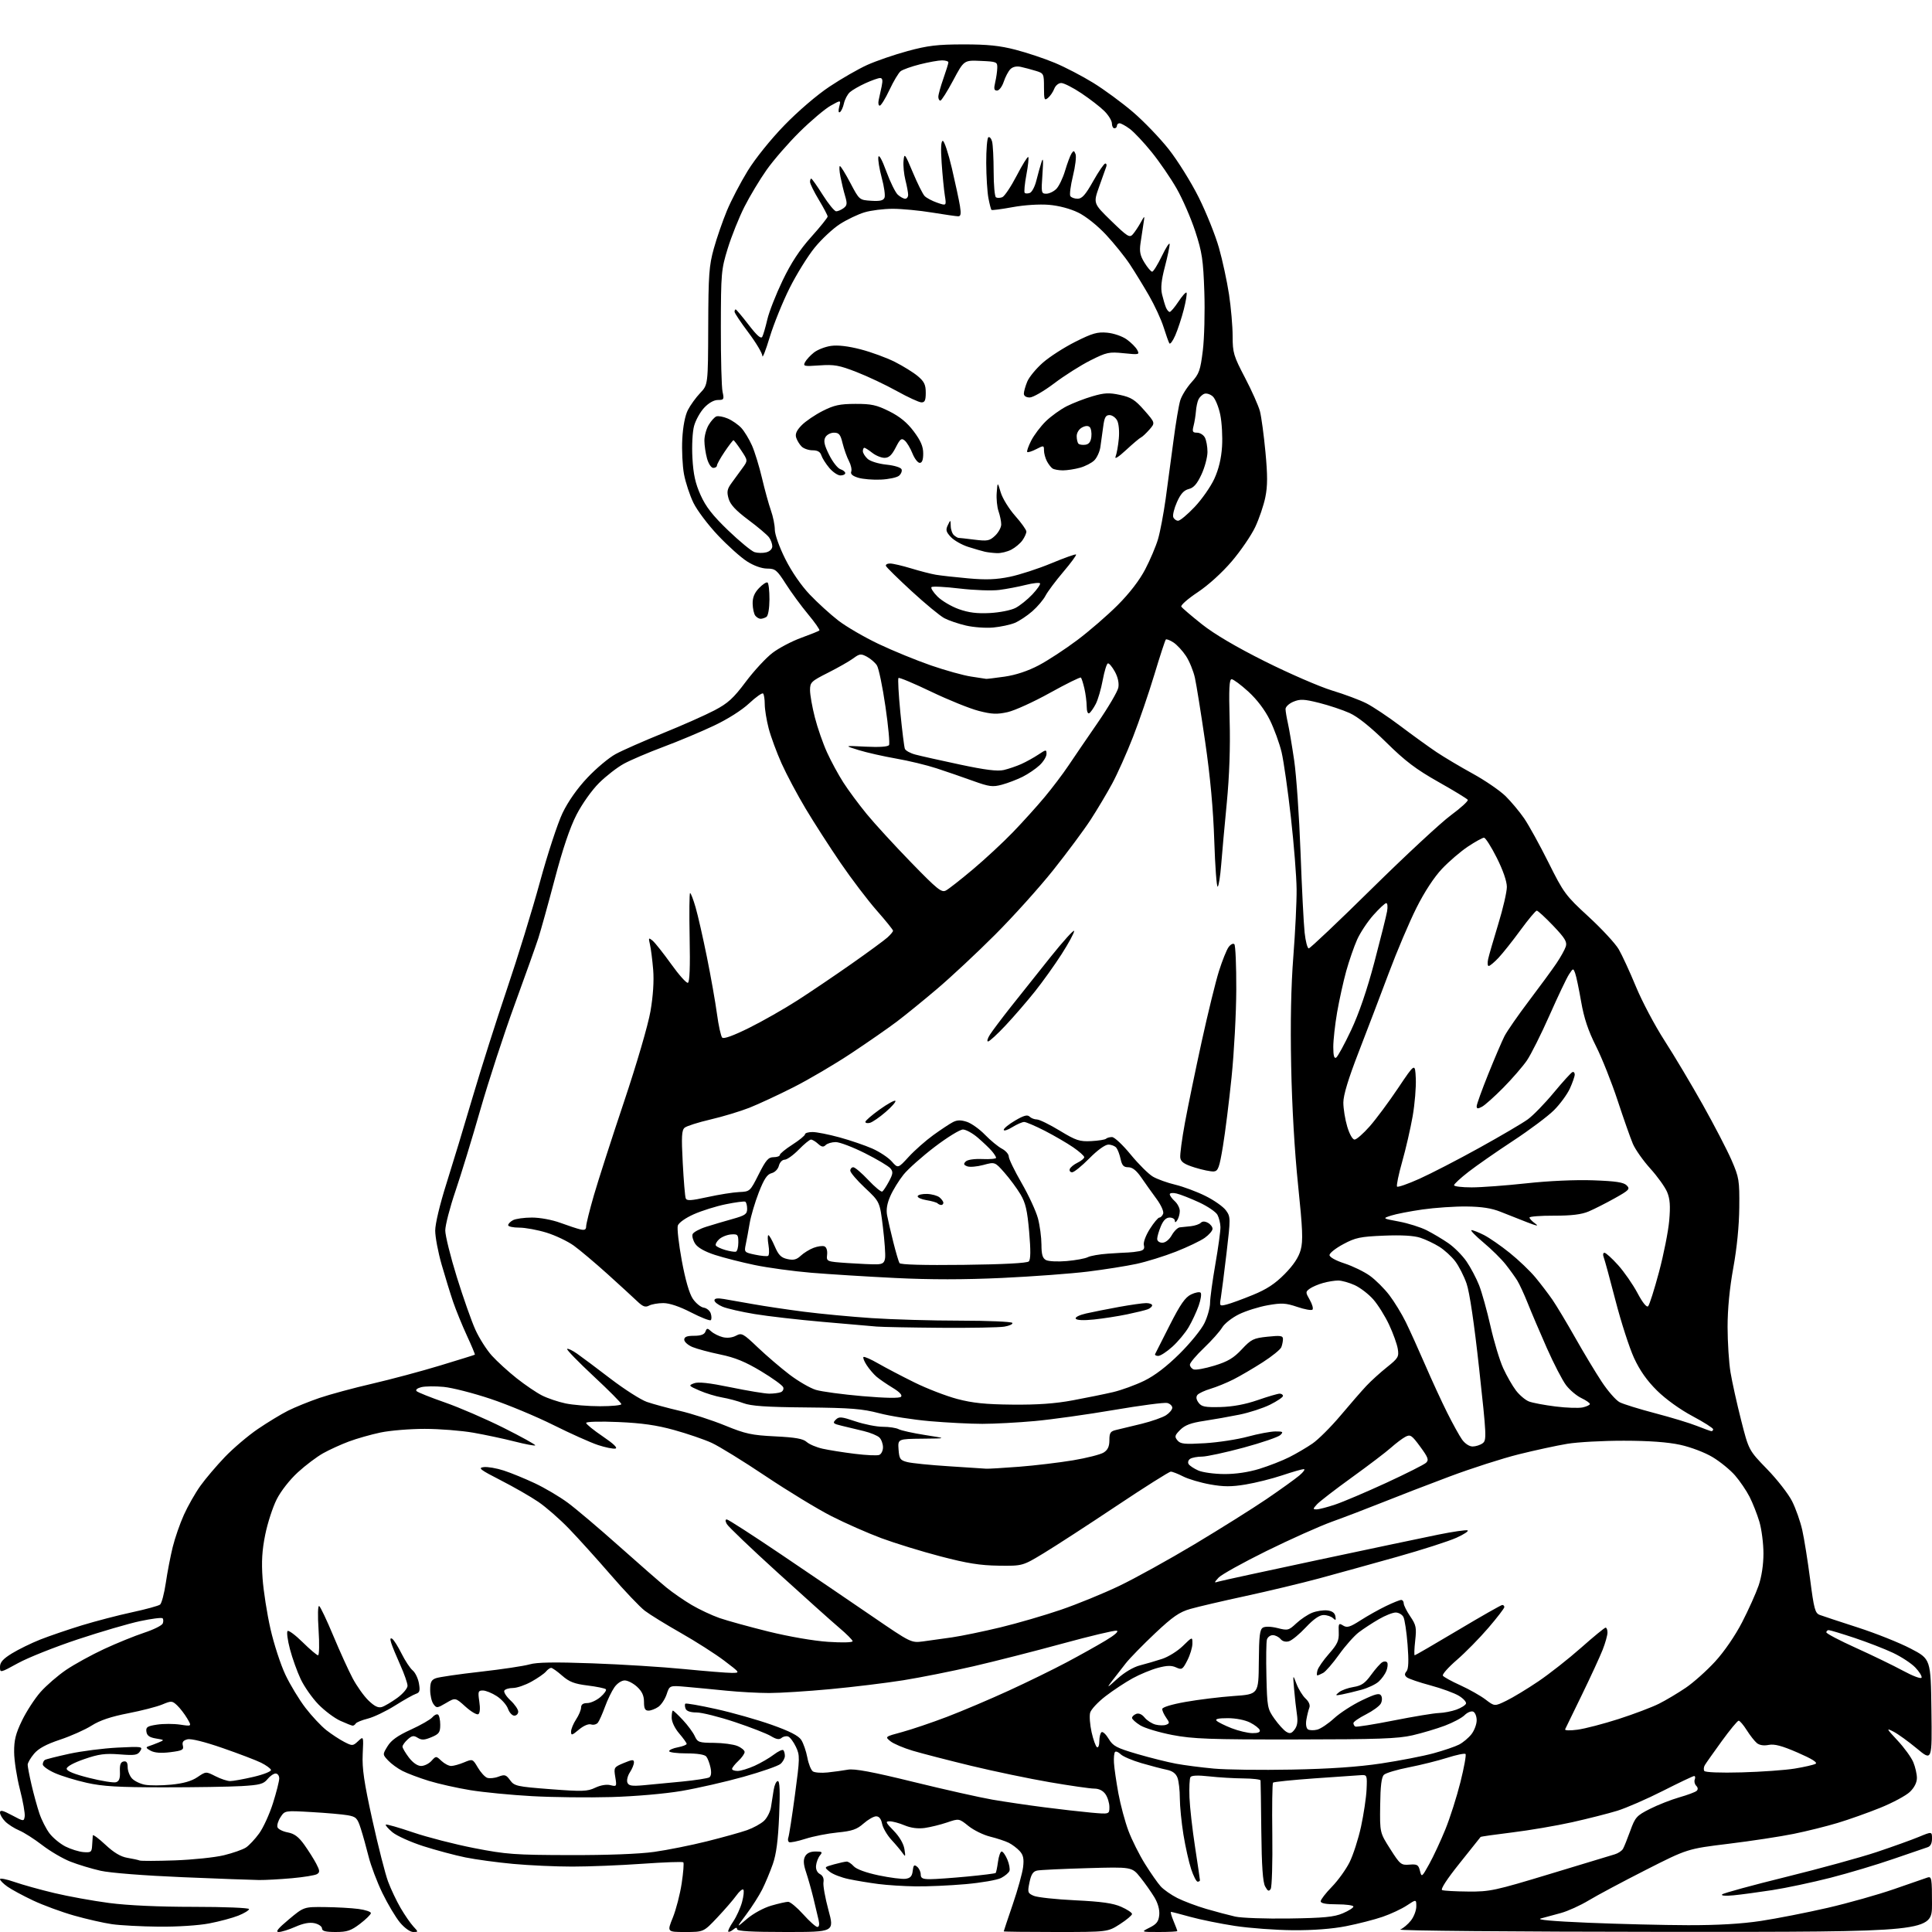 <?xml version="1.0" encoding="UTF-8" standalone="no"?>
<svg 
  version="1.1" 
  xmlns="http://www.w3.org/2000/svg" 
  xmlns:xlink="http://www.w3.org/1999/xlink" 
  xmlns:svg="http://www.w3.org/2000/svg"
  xmlns:rdf="http://www.w3.org/1999/02/22-rdf-syntax-ns#"
  xmlns:cc="http://creativecommons.org/ns#"
  xmlns:dc="http://purl.org/dc/elements/1.1/"
  viewBox="0 0 768 768"
  width="768"
  height="768"
>
<style>svg {background-color: white; }</style>"
<path stroke="none" fill="black" fill-rule="evenodd" d="M110.79,768.00C109.37,768.00 110.50,766.60 114.81,763.00C120.79,758.00 120.79,758.00 129.15,758.09C133.74,758.14 139.75,758.47 142.50,758.84C145.25,759.20 147.47,759.95 147.44,760.50C147.40,761.04 145.46,762.96 143.11,764.75C139.51,767.49 138.00,768.00 133.42,768.00C129.40,768.00 128.00,767.63 128.00,766.58C128.00,765.80 126.67,764.87 125.05,764.51C123.06,764.07 120.57,764.54 117.42,765.93C114.85,767.07 111.86,768.00 110.79,768.00zM164.25,768.00C163.04,768.00 160.81,766.40 159.01,764.25C157.29,762.19 154.14,756.90 152.00,752.50C149.87,748.10 147.41,741.58 146.52,738.00C145.63,734.42 144.23,729.42 143.41,726.87C142.07,722.70 141.56,722.18 138.21,721.59C136.17,721.23 129.72,720.66 123.87,720.33C113.23,719.71 113.23,719.71 111.51,722.35C110.56,723.80 110.02,725.61 110.31,726.37C110.60,727.13 112.43,728.05 114.38,728.41C117.01,728.90 118.69,730.16 120.94,733.29C122.59,735.60 124.73,738.99 125.69,740.81C127.16,743.60 127.21,744.25 126.02,744.99C125.25,745.46 120.77,746.20 116.06,746.62C111.35,747.04 105.47,747.37 103.00,747.34C100.53,747.32 86.80,746.81 72.50,746.21C57.40,745.58 43.78,744.51 40.00,743.66C36.42,742.85 31.02,741.22 28.00,740.03C24.98,738.85 19.93,735.89 16.78,733.46C13.64,731.04 9.52,728.41 7.62,727.62C5.73,726.82 3.24,725.24 2.09,724.09C0.94,722.94 0.00,721.34 0.00,720.53C0.00,719.38 1.05,719.62 4.75,721.59C9.44,724.09 9.50,724.10 9.82,722.05C10.00,720.91 9.14,716.04 7.90,711.24C6.67,706.43 5.64,699.80 5.62,696.50C5.58,691.74 6.23,689.14 8.75,683.93C10.50,680.32 13.80,675.23 16.09,672.63C18.39,670.03 22.97,666.06 26.28,663.81C29.59,661.57 36.39,657.83 41.40,655.50C46.40,653.18 53.57,650.27 57.32,649.03C61.07,647.80 64.39,646.14 64.70,645.35C65.00,644.56 64.97,643.63 64.62,643.29C64.28,642.94 60.28,643.45 55.75,644.41C51.21,645.37 40.08,648.63 31.00,651.64C21.93,654.65 11.24,658.90 7.25,661.08C0.00,665.05 0.00,665.05 0.00,662.61C0.00,660.78 1.18,659.45 4.75,657.25C7.36,655.65 12.42,653.17 16.00,651.75C19.58,650.34 27.00,647.80 32.50,646.11C38.00,644.43 47.00,642.08 52.50,640.90C58.00,639.72 63.01,638.34 63.63,637.85C64.25,637.36 65.28,633.47 65.91,629.23C66.53,624.98 67.77,618.58 68.65,615.00C69.53,611.42 71.53,605.65 73.10,602.17C74.67,598.69 77.61,593.51 79.64,590.67C81.67,587.83 86.07,582.65 89.41,579.16C92.76,575.67 98.65,570.67 102.50,568.05C106.35,565.43 111.75,562.15 114.50,560.77C117.25,559.39 122.88,557.11 127.00,555.70C131.12,554.30 140.57,551.74 148.00,550.03C155.43,548.31 167.57,545.06 175.00,542.80C182.43,540.55 188.62,538.62 188.76,538.51C188.90,538.40 187.48,534.98 185.59,530.91C183.71,526.83 181.25,520.80 180.12,517.50C179.00,514.20 176.94,507.51 175.54,502.64C174.14,497.76 173.00,491.70 173.00,489.17C173.00,486.50 174.86,478.70 177.45,470.54C179.89,462.82 184.61,447.27 187.92,436.00C191.24,424.73 197.37,405.44 201.54,393.14C205.71,380.84 211.60,361.71 214.62,350.64C217.64,339.56 221.69,327.22 223.61,323.21C225.84,318.58 229.45,313.44 233.50,309.15C237.01,305.43 242.05,301.20 244.71,299.76C247.36,298.31 255.83,294.58 263.52,291.46C271.21,288.35 280.43,284.26 284.00,282.38C289.37,279.56 291.54,277.59 296.44,271.04C299.71,266.68 304.49,261.51 307.06,259.55C309.63,257.59 314.77,254.89 318.49,253.54C322.20,252.19 325.46,250.88 325.72,250.62C325.98,250.36 323.96,247.46 321.22,244.17C318.49,240.89 314.51,235.47 312.38,232.12C308.83,226.56 308.20,226.04 304.95,226.02C302.78,226.01 299.65,224.89 296.95,223.16C294.50,221.60 289.30,216.94 285.40,212.81C281.49,208.68 277.11,202.88 275.66,199.90C274.21,196.93 272.52,191.80 271.90,188.50C271.29,185.20 270.98,178.90 271.22,174.50C271.48,169.55 272.33,165.17 273.44,163.00C274.42,161.07 276.63,158.02 278.34,156.22C281.45,152.94 281.45,152.94 281.53,129.72C281.60,109.23 281.86,105.60 283.75,98.82C284.92,94.60 287.27,87.82 288.96,83.75C290.65,79.68 294.37,72.56 297.22,67.92C300.23,63.03 306.33,55.44 311.79,49.81C317.22,44.21 324.80,37.71 329.73,34.44C334.42,31.31 341.16,27.44 344.70,25.83C348.25,24.23 355.50,21.73 360.82,20.29C368.84,18.11 372.65,17.66 383.00,17.65C392.56,17.64 397.43,18.14 403.72,19.78C408.24,20.95 415.25,23.29 419.29,24.98C423.34,26.66 430.22,30.24 434.58,32.93C438.93,35.61 446.02,40.82 450.31,44.49C454.61,48.16 461.04,54.84 464.59,59.33C468.14,63.83 473.51,72.45 476.53,78.50C479.54,84.55 483.15,93.55 484.55,98.50C485.96,103.45 487.75,111.78 488.55,117.00C489.34,122.22 489.99,129.71 489.99,133.64C490.00,140.24 490.37,141.48 494.90,150.14C497.60,155.29 500.27,161.30 500.85,163.50C501.42,165.70 502.40,172.97 503.03,179.66C503.91,188.95 503.90,193.19 502.99,197.66C502.34,200.87 500.52,206.22 498.95,209.54C497.38,212.86 493.19,218.99 489.63,223.16C485.80,227.65 480.28,232.66 476.07,235.45C472.17,238.04 469.26,240.61 469.59,241.15C469.93,241.69 473.60,244.84 477.76,248.14C482.70,252.07 491.42,257.20 502.91,262.95C512.58,267.78 524.55,272.97 529.49,274.48C534.44,275.98 540.60,278.28 543.19,279.60C545.77,280.91 551.85,284.97 556.70,288.62C561.54,292.27 567.98,296.92 571.00,298.95C574.02,300.97 580.54,304.85 585.48,307.56C590.42,310.28 596.28,314.31 598.52,316.51C600.75,318.72 604.07,322.69 605.89,325.34C607.71,327.99 612.06,335.88 615.55,342.87C621.60,355.00 622.33,355.99 631.46,364.38C636.72,369.22 642.12,375.05 643.46,377.34C644.79,379.63 647.88,386.31 650.30,392.18C652.73,398.06 657.85,407.73 661.69,413.68C665.53,419.63 672.37,431.11 676.90,439.18C681.43,447.26 686.57,457.16 688.32,461.18C691.31,468.08 691.49,469.17 691.39,480.00C691.33,487.20 690.44,496.17 689.01,504.00C687.54,512.10 686.74,520.37 686.74,527.50C686.75,533.55 687.27,541.65 687.90,545.50C688.54,549.35 690.43,557.90 692.11,564.50C695.16,576.50 695.16,576.50 702.44,584.00C706.45,588.12 710.92,593.86 712.37,596.74C713.83,599.62 715.66,604.80 716.43,608.24C717.20,611.68 718.61,620.50 719.56,627.84C721.09,639.65 721.52,641.26 723.39,641.96C724.55,642.40 731.35,644.64 738.50,646.95C745.65,649.26 755.10,653.03 759.50,655.33C767.50,659.50 767.50,659.50 767.77,679.80C768.04,700.11 768.04,700.11 761.97,695.05C758.62,692.27 754.45,689.26 752.69,688.35C749.71,686.82 749.81,687.05 754.31,691.88C756.96,694.72 759.77,698.59 760.56,700.49C761.35,702.38 762.00,705.22 762.00,706.78C762.00,708.59 760.98,710.60 759.20,712.31C757.65,713.79 752.37,716.63 747.45,718.62C742.53,720.61 734.90,723.32 730.50,724.64C726.10,725.97 718.23,727.93 713.00,728.99C707.77,730.06 696.13,731.83 687.13,732.93C670.76,734.93 670.76,734.93 654.13,743.38C644.98,748.03 634.80,753.46 631.50,755.46C628.20,757.45 623.25,759.70 620.50,760.45C617.75,761.21 614.15,762.18 612.50,762.62C610.55,763.13 617.24,763.73 631.50,764.33C643.60,764.83 661.38,765.27 671.00,765.29C682.75,765.32 692.27,764.77 699.99,763.60C706.31,762.64 718.23,760.30 726.49,758.40C734.74,756.49 746.67,753.13 753.00,750.92C759.33,748.71 765.29,746.64 766.25,746.33C767.85,745.82 768.00,746.75 768.00,756.88C768.00,768.00 768.00,768.00 661.25,767.94C601.26,767.90 555.43,767.50 556.61,767.02C557.77,766.55 559.69,764.94 560.86,763.45C562.04,761.95 563.00,759.43 563.00,757.85C563.00,754.97 563.00,754.97 559.25,757.45C557.19,758.82 552.85,760.85 549.61,761.96C546.37,763.08 539.85,764.75 535.11,765.68C529.57,766.77 522.04,767.35 514.00,767.29C507.12,767.24 496.74,766.47 490.93,765.59C485.11,764.70 477.13,763.08 473.19,761.99C469.25,760.89 465.79,760.00 465.50,760.00C465.21,760.00 465.65,761.63 466.49,763.62C467.32,765.61 468.00,767.41 468.00,767.62C468.00,767.83 464.74,768.00 460.75,768.00C453.50,768.00 453.50,768.00 457.00,766.25C459.78,764.86 460.57,763.82 460.82,761.22C461.01,759.15 460.31,756.58 458.90,754.22C457.67,752.18 455.16,748.61 453.31,746.30C449.96,742.11 449.96,742.11 432.23,742.62C422.48,742.90 413.51,743.32 412.31,743.57C410.66,743.90 409.90,745.06 409.24,748.25C408.42,752.24 408.52,752.57 410.93,753.62C412.34,754.23 419.77,755.03 427.43,755.40C437.85,755.90 442.46,756.55 445.68,757.98C448.06,759.03 450.00,760.32 450.00,760.84C450.00,761.36 447.82,763.19 445.16,764.90C440.32,768.00 440.32,768.00 419.66,768.00C408.30,768.00 399.00,767.89 399.00,767.75C399.00,767.61 400.62,762.77 402.59,757.00C404.57,751.23 406.41,744.56 406.70,742.19C407.09,738.90 406.78,737.41 405.36,735.84C404.34,734.72 402.38,733.23 401.00,732.54C399.63,731.86 396.31,730.76 393.64,730.10C390.96,729.45 387.08,727.55 385.00,725.88C381.22,722.84 381.22,722.84 376.46,724.46C373.84,725.35 369.84,726.33 367.57,726.65C364.88,727.01 362.10,726.65 359.60,725.61C357.49,724.72 354.82,724.00 353.67,724.00C351.85,724.00 352.05,724.46 355.28,727.77C357.55,730.10 359.17,732.87 359.52,735.02C360.01,738.08 359.93,738.28 358.79,736.63C358.08,735.60 356.09,733.23 354.37,731.37C352.65,729.50 350.98,726.64 350.65,724.99C350.25,723.01 349.45,722.01 348.27,722.02C347.30,722.02 345.04,723.32 343.26,724.89C340.62,727.22 338.74,727.87 332.95,728.44C329.06,728.82 323.31,729.95 320.19,730.95C317.06,731.95 314.13,732.55 313.68,732.28C313.23,732.02 313.10,731.19 313.38,730.44C313.67,729.69 314.85,722.08 316.00,713.53C317.98,698.76 318.00,697.80 316.39,694.40C315.45,692.43 314.08,690.58 313.33,690.30C312.58,690.01 311.39,690.26 310.68,690.85C309.74,691.63 308.59,691.43 306.44,690.12C304.82,689.14 298.36,686.62 292.09,684.53C285.81,682.44 278.97,680.73 276.89,680.73C274.44,680.73 272.91,680.20 272.53,679.22C272.21,678.39 272.17,677.50 272.43,677.24C272.69,676.97 278.21,677.94 284.70,679.38C291.19,680.82 301.10,683.63 306.71,685.62C313.88,688.16 317.39,689.95 318.50,691.63C319.36,692.95 320.45,696.11 320.93,698.64C321.40,701.18 322.40,703.66 323.14,704.16C323.89,704.65 326.52,704.85 329.00,704.58C331.48,704.32 335.10,703.82 337.06,703.47C339.66,703.00 346.73,704.32 363.06,708.33C375.40,711.36 389.55,714.53 394.50,715.39C399.45,716.24 408.68,717.60 415.00,718.41C421.32,719.23 429.76,720.19 433.75,720.55C441.00,721.20 441.00,721.20 441.00,718.32C441.00,716.74 440.30,714.44 439.44,713.22C438.45,711.80 436.85,711.00 435.00,711.00C433.42,711.00 425.46,709.86 417.31,708.46C409.17,707.06 395.07,704.12 386.00,701.93C376.93,699.73 366.50,697.04 362.84,695.95C359.18,694.86 355.18,693.16 353.96,692.17C351.74,690.37 351.75,690.36 358.62,688.51C362.40,687.48 370.45,684.76 376.50,682.45C382.55,680.14 393.57,675.46 401.00,672.05C408.43,668.65 418.77,663.58 424.00,660.80C429.23,658.02 436.20,654.13 439.50,652.14C443.21,649.92 444.88,648.42 443.88,648.22C442.99,648.05 433.32,650.35 422.38,653.34C411.45,656.33 395.52,660.39 387.00,662.36C378.48,664.33 365.88,666.84 359.00,667.94C352.12,669.03 339.10,670.62 330.06,671.46C321.02,672.31 310.09,673.00 305.77,673.00C301.45,673.00 293.78,672.58 288.71,672.07C283.64,671.56 276.50,670.87 272.83,670.55C266.17,669.96 266.17,669.96 265.01,673.48C264.37,675.41 262.88,677.67 261.70,678.50C260.52,679.32 258.76,680.00 257.78,680.00C256.42,680.00 256.00,679.19 256.00,676.54C256.00,674.05 255.23,672.37 253.26,670.54C251.75,669.14 249.53,668.00 248.33,668.00C247.07,668.00 245.32,669.17 244.22,670.75C243.16,672.26 241.48,675.75 240.48,678.50C239.48,681.25 238.22,684.07 237.69,684.77C237.15,685.47 235.93,685.80 234.97,685.49C233.93,685.16 231.98,685.99 230.11,687.56C227.38,689.86 227.00,689.96 227.01,688.34C227.01,687.33 227.91,685.15 229.00,683.50C230.09,681.85 230.99,679.71 230.99,678.75C231.00,677.56 231.79,677.00 233.44,677.00C234.79,677.00 237.15,675.91 238.69,674.59C240.24,673.26 241.20,671.87 240.83,671.50C240.46,671.13 237.19,670.46 233.57,670.01C228.30,669.36 226.28,668.57 223.46,666.10C221.52,664.39 219.55,663.00 219.09,663.00C218.62,663.00 217.70,663.66 217.03,664.47C216.36,665.28 213.77,667.08 211.28,668.47C208.79,669.86 205.48,671.00 203.93,671.00C202.38,671.00 200.83,671.46 200.48,672.03C200.13,672.59 201.23,674.35 202.92,675.93C204.62,677.51 206.00,679.52 206.00,680.40C206.00,681.28 205.30,682.00 204.45,682.00C203.59,682.00 202.46,680.76 201.93,679.25C201.39,677.74 199.40,675.49 197.49,674.25C195.59,673.01 193.09,672.00 191.95,672.00C190.07,672.00 189.94,672.40 190.53,676.38C190.94,679.08 190.79,681.01 190.14,681.42C189.56,681.77 187.27,680.43 185.05,678.43C181.02,674.79 181.02,674.79 177.31,676.98C173.78,679.06 173.53,679.08 172.30,677.39C171.58,676.42 171.00,673.89 171.00,671.78C171.00,668.72 171.45,667.78 173.25,667.12C174.49,666.66 182.47,665.50 191.00,664.54C199.53,663.58 208.30,662.26 210.50,661.62C213.38,660.77 220.37,660.65 235.50,661.20C247.05,661.61 263.44,662.64 271.93,663.48C280.41,664.31 288.92,665.00 290.83,665.00C294.30,665.00 294.30,665.00 287.85,660.11C284.30,657.43 276.56,652.49 270.65,649.13C264.75,645.78 258.30,641.81 256.34,640.31C254.37,638.81 248.26,632.39 242.77,626.04C237.27,619.69 229.79,611.41 226.14,607.63C222.49,603.85 217.03,599.08 214.00,597.02C210.97,594.95 204.22,591.08 199.00,588.41C190.83,584.23 189.89,583.50 192.28,583.20C193.81,583.01 197.41,583.63 200.28,584.57C203.15,585.50 208.70,587.78 212.61,589.62C216.53,591.46 222.39,594.92 225.65,597.32C228.91,599.72 238.09,607.49 246.05,614.59C254.02,621.69 262.55,629.14 265.02,631.15C267.48,633.15 271.98,636.25 275.00,638.03C278.02,639.81 282.98,642.13 286.00,643.19C289.02,644.24 297.80,646.66 305.49,648.57C313.67,650.58 323.54,652.29 329.24,652.66C334.85,653.03 338.97,652.92 338.93,652.40C338.89,651.91 336.52,649.53 333.68,647.13C330.83,644.72 319.81,634.84 309.18,625.18C298.55,615.52 289.43,606.80 288.90,605.80C288.27,604.63 288.28,604.00 288.92,604.00C289.47,604.00 299.27,610.32 310.71,618.05C322.14,625.78 338.40,636.82 346.84,642.60C362.03,653.00 362.22,653.09 366.84,652.50C369.40,652.17 374.65,651.43 378.50,650.87C382.35,650.30 391.01,648.51 397.74,646.89C404.47,645.26 415.27,642.12 421.74,639.90C428.21,637.69 438.61,633.43 444.85,630.45C451.09,627.47 464.59,620.00 474.85,613.86C485.11,607.71 498.00,599.62 503.50,595.88C509.00,592.13 514.85,587.93 516.50,586.54C518.15,585.15 518.95,584.01 518.27,584.00C517.60,584.00 513.75,585.11 509.72,586.46C505.70,587.81 499.14,589.45 495.16,590.11C489.49,591.05 486.42,591.04 481.01,590.07C477.21,589.39 472.41,587.97 470.34,586.92C468.27,585.86 466.05,585.00 465.41,585.00C464.77,585.00 455.08,591.12 443.87,598.60C432.67,606.08 419.68,614.51 415.00,617.35C406.50,622.50 406.50,622.50 397.00,622.38C389.61,622.28 384.48,621.46 373.86,618.68C366.35,616.72 355.78,613.46 350.36,611.45C344.94,609.43 336.00,605.49 330.50,602.69C325.00,599.89 313.25,592.74 304.38,586.81C295.52,580.87 285.84,574.90 282.88,573.55C279.92,572.20 273.23,569.91 268.00,568.46C261.01,566.52 255.13,565.68 245.75,565.28C238.55,564.97 233.00,565.12 233.00,565.63C233.00,566.12 235.98,568.54 239.63,571.01C243.93,573.92 245.68,575.61 244.62,575.83C243.71,576.01 240.62,575.38 237.74,574.43C234.86,573.49 226.88,569.91 220.00,566.48C213.12,563.05 201.88,558.37 195.00,556.07C188.12,553.77 179.73,551.63 176.36,551.31C172.98,550.99 168.97,551.04 167.46,551.42C165.85,551.83 165.08,552.48 165.61,553.00C166.10,553.49 171.18,555.52 176.89,557.51C182.61,559.50 193.12,564.05 200.25,567.62C207.38,571.20 213.01,574.32 212.77,574.56C212.53,574.80 208.84,574.11 204.58,573.02C200.31,571.93 192.93,570.36 188.16,569.52C183.40,568.69 174.69,568.00 168.82,568.00C162.94,568.00 155.03,568.65 151.24,569.45C147.44,570.25 141.78,571.86 138.66,573.03C135.54,574.19 130.95,576.29 128.46,577.68C125.97,579.07 121.44,582.48 118.40,585.27C115.19,588.20 111.66,592.71 109.99,596.01C108.41,599.14 106.36,605.46 105.43,610.06C104.18,616.23 103.90,620.78 104.38,627.46C104.73,632.43 106.14,641.44 107.51,647.49C108.88,653.53 111.56,661.75 113.47,665.77C115.37,669.78 118.96,675.70 121.45,678.93C123.93,682.16 127.66,686.14 129.73,687.77C131.81,689.39 135.01,691.50 136.85,692.44C140.08,694.10 140.28,694.08 142.37,692.12C144.53,690.09 144.53,690.09 144.18,697.29C143.91,702.99 144.71,708.48 148.03,723.50C150.34,733.95 153.15,744.96 154.27,747.96C155.39,750.97 157.63,755.69 159.25,758.46C160.87,761.23 163.13,764.51 164.27,765.75C166.35,768.00 166.35,768.00 164.25,768.00zM272.42,768.00C265.14,768.00 265.14,768.00 267.47,762.25C268.75,759.09 270.33,752.97 270.98,748.66C271.63,744.36 271.92,740.59 271.63,740.30C271.34,740.00 263.99,740.27 255.30,740.88C246.61,741.50 234.10,742.00 227.50,742.00C220.90,742.00 210.32,741.52 204.00,740.93C197.68,740.35 189.12,739.19 185.00,738.35C180.88,737.51 173.35,735.50 168.28,733.88C163.21,732.25 157.68,729.76 155.99,728.34C154.30,726.92 153.11,725.55 153.36,725.31C153.60,725.07 158.46,726.45 164.15,728.39C169.84,730.33 180.80,733.15 188.50,734.65C201.28,737.14 204.59,737.38 226.50,737.43C241.39,737.47 254.11,736.99 260.00,736.16C265.23,735.43 274.68,733.54 281.00,731.96C287.32,730.38 294.51,728.38 296.97,727.51C299.43,726.64 302.46,724.98 303.71,723.81C304.95,722.64 306.20,720.18 306.48,718.34C306.77,716.50 307.25,713.42 307.55,711.50C307.85,709.58 308.59,708.00 309.19,708.00C309.97,708.00 310.13,712.04 309.72,721.75C309.30,731.59 308.59,737.08 307.19,741.05C306.12,744.10 304.24,748.60 303.01,751.05C301.78,753.50 298.93,757.98 296.67,761.00C292.57,766.50 292.57,766.50 296.93,762.78C299.40,760.67 303.58,758.39 306.55,757.53C309.44,756.69 312.48,756.00 313.31,756.00C314.14,756.00 316.84,758.25 319.31,761.00C321.78,763.75 324.31,766.00 324.92,766.00C325.62,766.00 325.81,764.98 325.41,763.25C325.07,761.74 324.13,757.80 323.33,754.50C322.52,751.20 321.21,746.56 320.42,744.20C319.38,741.08 319.27,739.36 320.03,737.95C320.72,736.66 322.12,736.00 324.16,736.00C326.84,736.00 327.08,736.20 325.95,737.56C325.24,738.42 324.54,740.22 324.40,741.56C324.23,743.08 324.81,744.36 325.94,744.97C327.10,745.59 327.59,746.74 327.34,748.21C327.12,749.47 328.01,754.44 329.31,759.25C331.69,768.00 331.69,768.00 312.34,768.00C298.71,768.00 293.00,767.67 293.00,766.88C293.00,766.11 292.52,766.16 291.48,767.02C290.64,767.72 289.75,768.08 289.50,767.84C289.26,767.59 290.13,765.81 291.44,763.87C292.75,761.94 294.34,758.44 294.98,756.08C295.61,753.73 295.84,751.51 295.48,751.15C295.13,750.79 293.87,751.85 292.70,753.50C291.52,755.15 288.11,759.09 285.13,762.25C279.70,768.00 279.70,768.00 272.42,768.00zM63.16,765.88C56.20,765.81 47.80,765.37 44.50,764.89C41.20,764.42 34.45,762.88 29.50,761.48C24.55,760.08 17.20,757.38 13.17,755.48C9.14,753.58 4.53,751.09 2.92,749.94C1.31,748.80 0.00,747.47 0.00,746.99C0.00,746.50 2.59,747.01 5.75,748.11C8.91,749.21 16.04,751.20 21.60,752.52C27.15,753.85 36.96,755.62 43.40,756.47C50.85,757.44 63.07,758.00 77.05,758.00C89.23,758.00 99.00,758.40 99.00,758.89C99.00,759.38 97.09,760.55 94.75,761.49C92.41,762.42 87.20,763.82 83.16,764.59C78.95,765.40 70.44,765.95 63.16,765.88zM512.50,762.63C526.23,762.43 530.32,762.04 533.75,760.58C536.09,759.59 538.00,758.38 538.00,757.89C538.00,757.40 535.08,757.00 531.50,757.00C527.06,757.00 525.00,756.61 525.00,755.78C525.00,755.12 527.00,752.53 529.44,750.03C531.87,747.54 535.04,743.15 536.47,740.28C537.90,737.41 539.95,731.06 541.02,726.17C542.08,721.27 543.08,714.62 543.23,711.39C543.49,705.67 543.43,705.50 541.00,705.65C539.62,705.73 531.32,706.30 522.55,706.93C513.77,707.56 506.35,708.32 506.05,708.62C505.75,708.92 505.62,718.25 505.76,729.34C505.90,740.43 505.61,750.12 505.12,750.89C504.40,751.98 503.95,751.78 502.91,749.89C501.99,748.20 501.54,741.79 501.39,728.00C501.28,717.27 501.14,708.16 501.09,707.75C501.04,707.34 497.96,706.98 494.25,706.95C490.54,706.92 484.44,706.56 480.69,706.14C476.19,705.64 473.66,705.74 473.22,706.44C472.86,707.02 472.69,710.65 472.83,714.50C472.98,718.35 473.98,727.21 475.05,734.18C476.12,741.16 477.00,747.12 477.00,747.43C477.00,747.74 476.59,748.00 476.08,748.00C475.57,748.00 474.42,745.76 473.51,743.03C472.60,740.29 471.22,734.10 470.43,729.28C469.65,724.45 469.01,717.94 469.00,714.82C469.00,711.69 468.58,708.02 468.06,706.66C467.42,704.98 466.06,703.97 463.81,703.51C461.99,703.14 457.48,701.96 453.79,700.89C450.10,699.82 446.37,698.22 445.49,697.35C444.62,696.48 443.61,696.06 443.25,696.42C442.89,696.78 442.69,698.74 442.82,700.79C442.94,702.83 443.73,708.27 444.57,712.88C445.42,717.48 447.22,724.20 448.58,727.80C449.93,731.40 452.89,737.31 455.15,740.93C457.40,744.54 460.21,748.56 461.38,749.85C462.54,751.14 465.52,753.23 468.00,754.49C470.48,755.74 475.65,757.69 479.50,758.82C483.35,759.94 488.52,761.31 491.00,761.87C493.48,762.43 503.15,762.77 512.50,762.63zM689.08,753.42C685.85,753.73 684.03,753.58 684.58,753.05C685.08,752.55 696.52,749.43 710.00,746.10C723.48,742.78 739.67,738.33 746.00,736.22C752.33,734.10 759.86,731.40 762.75,730.20C768.00,728.03 768.00,728.03 768.00,730.90C768.00,732.76 767.39,733.95 766.25,734.30C765.29,734.60 759.15,736.70 752.61,738.97C746.07,741.24 734.82,744.60 727.61,746.45C720.40,748.29 710.00,750.50 704.50,751.35C699.00,752.20 692.06,753.13 689.08,753.42zM583.65,751.92C592.23,752.00 594.25,751.56 616.15,744.92C628.99,741.03 640.59,737.52 641.93,737.11C643.26,736.71 644.72,735.73 645.17,734.94C645.62,734.15 646.93,730.90 648.08,727.72C650.01,722.37 650.58,721.74 655.88,719.06C659.03,717.47 664.28,715.41 667.55,714.47C670.82,713.54 673.93,712.38 674.45,711.89C675.05,711.33 674.98,710.58 674.28,709.88C673.66,709.26 673.39,708.14 673.69,707.38C673.98,706.62 673.87,706.00 673.44,706.00C673.02,706.00 667.44,708.65 661.05,711.89C654.65,715.14 646.49,718.69 642.92,719.80C639.34,720.90 631.26,722.95 624.96,724.36C618.66,725.76 607.93,727.59 601.12,728.42C594.31,729.25 588.65,730.06 588.56,730.22C588.46,730.37 584.71,735.08 580.22,740.68C575.17,746.98 572.53,751.04 573.28,751.35C573.95,751.62 578.62,751.88 583.65,751.92zM364.00,749.86C359.32,749.80 352.64,749.38 349.15,748.92C345.65,748.47 340.38,747.60 337.43,746.98C334.48,746.37 331.05,745.05 329.81,744.04C327.55,742.22 327.55,742.22 331.53,741.11C333.71,740.51 335.99,740.01 336.60,740.01C337.20,740.00 338.46,740.85 339.39,741.88C340.44,743.04 344.27,744.43 349.30,745.49C353.81,746.43 358.62,747.05 360.00,746.85C361.89,746.59 362.58,745.81 362.82,743.69C363.09,741.38 363.40,741.09 364.57,742.06C365.36,742.71 366.00,744.09 366.00,745.12C366.00,746.63 366.75,747.00 369.75,747.00C371.81,747.00 378.43,746.53 384.46,745.96C390.48,745.39 395.58,744.75 395.79,744.54C396.00,744.34 396.41,742.33 396.72,740.08C397.02,737.84 397.68,736.00 398.18,736.00C398.68,736.00 399.70,737.44 400.44,739.20C401.18,740.96 401.55,743.00 401.27,743.73C400.99,744.47 399.49,745.73 397.95,746.53C396.40,747.33 390.05,748.43 383.82,748.98C377.59,749.53 368.68,749.93 364.00,749.86zM568.16,740.95C569.82,737.95 572.69,731.79 574.53,727.27C576.38,722.74 579.08,714.27 580.54,708.44C582.00,702.62 582.91,697.58 582.57,697.24C582.23,696.90 578.93,697.58 575.23,698.76C571.53,699.93 564.67,701.64 560.00,702.55C555.33,703.46 550.89,704.79 550.14,705.50C549.17,706.42 548.73,709.93 548.64,717.65C548.50,728.50 548.50,728.50 552.64,735.00C556.55,741.15 556.96,741.49 560.27,741.22C563.35,740.98 563.85,741.27 564.45,743.67C565.12,746.33 565.21,746.27 568.16,740.95zM69.50,739.53C76.65,739.27 85.42,738.36 89.00,737.49C92.57,736.62 96.51,735.24 97.76,734.42C99.02,733.60 101.38,731.07 103.03,728.80C104.67,726.54 107.14,721.13 108.51,716.79C109.88,712.45 111.00,708.02 111.00,706.95C111.00,705.88 110.36,705.00 109.57,705.00C108.79,705.00 107.32,706.01 106.32,707.25C104.76,709.17 103.27,709.57 96.00,710.00C91.33,710.27 77.38,710.50 65.00,710.49C47.09,710.49 40.87,710.12 34.50,708.70C30.10,707.72 24.36,705.96 21.75,704.79C19.14,703.62 17.00,702.09 17.00,701.39C17.00,700.69 17.38,699.88 17.84,699.60C18.31,699.31 22.70,698.21 27.59,697.14C32.49,696.08 41.09,694.99 46.70,694.70C56.47,694.22 56.85,694.27 55.73,696.07C54.71,697.70 53.66,697.87 47.53,697.39C41.74,696.95 39.26,697.28 33.50,699.27C29.29,700.72 26.50,702.25 26.50,703.09C26.50,704.03 29.49,705.25 35.46,706.75C40.39,707.99 45.19,708.76 46.13,708.46C47.38,708.06 47.79,706.92 47.67,704.22C47.55,701.52 47.94,700.44 49.13,700.21C50.29,699.99 50.75,700.64 50.75,702.48C50.75,703.90 51.51,705.91 52.44,706.93C53.37,707.96 55.70,709.10 57.62,709.46C59.54,709.82 64.26,709.80 68.11,709.42C72.90,708.95 76.19,708.01 78.49,706.44C81.87,704.15 81.87,704.15 85.65,706.07C87.72,707.13 90.34,708.01 91.46,708.01C92.58,708.02 96.77,707.26 100.77,706.33C104.78,705.39 107.90,704.15 107.72,703.56C107.54,702.98 105.77,701.70 103.79,700.71C101.81,699.73 94.94,697.11 88.51,694.88C81.33,692.39 75.93,691.05 74.51,691.41C72.82,691.83 72.32,692.52 72.69,693.91C73.12,695.58 72.47,695.92 67.72,696.52C64.01,696.98 61.48,696.79 59.87,695.93C58.08,694.97 57.87,694.55 59.00,694.19C59.83,693.93 61.62,693.25 63.00,692.68C65.47,691.66 65.46,691.65 62.00,691.08C59.42,690.65 58.42,689.94 58.20,688.37C57.94,686.55 58.54,686.15 62.45,685.56C64.95,685.18 69.09,685.19 71.64,685.57C76.27,686.27 76.27,686.27 74.39,683.07C73.35,681.32 71.56,679.00 70.42,677.92C68.44,676.06 68.13,676.05 64.48,677.57C62.36,678.46 56.24,680.03 50.88,681.07C44.10,682.39 39.70,683.87 36.43,685.94C33.84,687.59 28.20,690.10 23.89,691.54C18.37,693.38 15.31,695.03 13.53,697.15C12.14,698.80 11.00,700.77 11.00,701.51C11.00,702.26 11.69,705.87 12.54,709.53C13.39,713.19 14.79,718.28 15.65,720.84C16.50,723.40 18.31,726.97 19.66,728.76C21.01,730.55 23.86,732.91 25.99,734.00C28.13,735.08 31.36,736.09 33.17,736.24C36.20,736.48 36.48,736.25 36.63,733.50C36.71,731.85 36.83,730.10 36.89,729.61C36.95,729.13 39.20,730.78 41.89,733.30C45.26,736.45 47.97,738.07 50.64,738.52C52.76,738.87 54.95,739.35 55.50,739.58C56.05,739.80 62.35,739.78 69.50,739.53zM242.93,714.36C233.89,714.62 219.75,714.46 211.50,714.00C203.25,713.55 192.21,712.47 186.96,711.62C181.71,710.76 174.29,709.10 170.46,707.92C166.63,706.74 161.93,704.97 160.00,703.98C158.07,703.00 155.50,701.12 154.28,699.81C152.06,697.43 152.06,697.43 154.06,694.15C155.50,691.78 158.08,689.94 163.30,687.56C167.28,685.75 171.14,683.53 171.88,682.64C172.62,681.75 173.63,681.27 174.11,681.57C174.60,681.87 175.00,683.69 175.00,685.61C175.00,688.65 174.55,689.29 171.50,690.56C168.71,691.73 167.62,691.78 166.06,690.81C164.45,689.80 163.76,689.91 162.06,691.45C160.93,692.47 160.00,693.76 160.00,694.31C160.00,694.86 161.15,696.82 162.55,698.66C164.14,700.73 165.97,702.00 167.40,702.00C168.66,702.00 170.51,701.09 171.51,699.98C173.34,697.97 173.34,697.97 175.48,699.98C176.66,701.09 178.40,702.00 179.35,702.00C180.29,702.00 182.60,701.36 184.48,700.57C187.87,699.16 187.90,699.17 189.93,702.60C191.04,704.50 192.71,706.34 193.63,706.69C194.54,707.04 196.57,706.85 198.13,706.26C200.64,705.31 201.18,705.47 202.77,707.66C204.47,709.99 205.42,710.20 218.84,711.23C231.54,712.20 233.48,712.14 236.60,710.65C238.73,709.64 241.10,709.24 242.66,709.63C245.15,710.25 245.20,710.17 244.58,706.39C243.96,702.59 244.04,702.46 247.97,700.82C251.41,699.40 252.00,699.36 252.00,700.61C252.00,701.41 251.28,703.18 250.39,704.53C249.50,705.88 249.06,707.70 249.39,708.58C249.89,709.87 251.10,710.08 255.75,709.67C258.91,709.38 265.84,708.72 271.14,708.20C276.45,707.68 281.31,706.92 281.95,706.53C282.69,706.07 282.87,704.65 282.44,702.65C282.07,700.92 281.32,698.94 280.76,698.25C280.13,697.47 277.18,697.00 272.88,697.00C269.09,697.00 266.00,696.60 266.00,696.11C266.00,695.62 267.57,694.93 269.50,694.57C271.43,694.20 272.98,693.59 272.96,693.20C272.94,692.82 271.59,690.94 269.96,689.04C268.22,687.00 267.00,684.43 267.00,682.79C267.00,681.25 267.22,680.00 267.49,680.00C267.75,680.00 269.55,681.69 271.47,683.75C273.40,685.81 275.52,688.69 276.18,690.14C277.30,692.58 277.86,692.78 283.81,692.81C287.34,692.84 291.53,693.39 293.11,694.05C294.70,694.70 296.00,695.78 296.00,696.45C296.00,697.11 294.88,698.71 293.50,700.00C292.12,701.29 291.00,702.72 291.00,703.17C291.00,703.63 292.01,703.99 293.25,703.98C294.49,703.97 297.51,703.04 299.97,701.93C302.43,700.81 305.86,698.82 307.60,697.49C309.33,696.17 311.03,695.37 311.38,695.71C311.72,696.05 312.00,697.09 312.00,698.01C312.00,698.93 311.21,700.36 310.25,701.19C309.29,702.01 302.65,704.32 295.50,706.32C288.35,708.32 277.29,710.84 270.93,711.93C264.25,713.06 252.43,714.09 242.93,714.36zM692.29,704.55C700.11,704.34 709.62,703.66 713.42,703.04C717.23,702.42 720.96,701.56 721.72,701.14C722.63,700.63 720.26,699.15 714.62,696.70C708.32,693.96 705.37,693.18 703.08,693.63C701.14,694.02 699.40,693.75 698.37,692.89C697.47,692.14 695.66,689.84 694.35,687.76C693.04,685.69 691.60,684.00 691.15,684.00C690.69,684.00 687.66,687.67 684.41,692.15C681.16,696.64 678.14,700.91 677.70,701.66C677.25,702.41 677.16,703.45 677.48,703.98C677.84,704.54 683.85,704.78 692.29,704.55zM513.56,703.44C528.66,703.15 539.87,702.38 549.06,701.00C556.45,699.88 565.80,698.07 569.84,696.96C573.88,695.86 578.45,694.30 580.00,693.50C581.56,692.70 583.76,690.85 584.91,689.39C586.06,687.92 587.00,685.43 587.00,683.83C587.00,682.24 586.36,680.69 585.58,680.39C584.79,680.09 583.27,680.73 582.19,681.81C581.11,682.89 577.59,684.76 574.36,685.98C571.14,687.19 565.35,688.92 561.50,689.81C555.69,691.15 547.78,691.43 515.00,691.46C480.81,691.50 474.22,691.25 466.00,689.68C460.77,688.67 455.04,686.95 453.25,685.84C451.46,684.74 450.00,683.41 450.00,682.89C450.00,682.36 450.75,681.65 451.66,681.30C452.70,680.90 453.95,681.45 455.02,682.78C455.97,683.94 457.92,685.19 459.37,685.56C460.81,685.92 462.70,685.95 463.56,685.62C464.98,685.07 464.98,684.81 463.56,682.79C462.70,681.56 462.00,680.02 462.00,679.37C462.00,678.66 465.71,677.52 471.25,676.54C476.34,675.63 484.95,674.58 490.40,674.19C500.29,673.50 500.29,673.50 500.40,660.68C500.48,650.18 500.78,647.70 502.06,646.99C502.98,646.47 505.37,646.56 507.87,647.19C511.90,648.22 512.29,648.12 515.31,645.29C517.06,643.66 519.91,641.76 521.64,641.08C523.37,640.40 526.07,639.99 527.63,640.17C529.55,640.39 530.60,641.15 530.84,642.50C531.13,644.12 530.95,644.26 529.90,643.25C529.18,642.56 527.49,642.00 526.14,642.00C524.50,642.00 522.18,643.61 519.09,646.90C516.57,649.60 513.55,652.08 512.39,652.42C511.08,652.81 509.80,652.47 509.02,651.52C508.32,650.69 506.94,650.00 505.94,650.00C504.95,650.00 503.90,650.79 503.62,651.75C503.34,652.71 503.25,659.27 503.42,666.32C503.71,678.62 503.84,679.32 506.61,683.23C508.20,685.47 510.31,687.80 511.31,688.40C512.75,689.28 513.42,689.10 514.63,687.50C515.70,686.10 515.97,684.30 515.55,681.50C515.22,679.30 514.71,674.80 514.43,671.50C513.92,665.50 513.92,665.50 515.37,669.35C516.18,671.46 517.80,674.10 518.98,675.20C520.33,676.45 520.89,677.82 520.48,678.85C520.12,679.76 519.59,681.91 519.30,683.62C518.99,685.47 519.26,687.04 519.95,687.47C520.59,687.86 522.24,687.91 523.62,687.56C524.99,687.21 528.01,685.19 530.32,683.06C532.63,680.93 537.59,677.72 541.35,675.92C546.84,673.30 548.34,672.93 549.02,674.03C549.49,674.79 549.44,676.19 548.89,677.20C548.36,678.19 545.69,680.13 542.96,681.52C540.23,682.90 538.00,684.45 538.00,684.96C538.00,685.47 538.34,686.09 538.75,686.34C539.16,686.59 546.02,685.50 554.00,683.92C561.98,682.34 570.08,681.00 572.00,680.95C573.92,680.89 577.05,680.29 578.94,679.61C580.83,678.92 582.55,677.84 582.76,677.21C582.97,676.58 581.70,675.18 579.92,674.10C578.15,673.02 573.05,671.16 568.60,669.96C564.14,668.77 559.93,667.33 559.24,666.76C558.29,665.99 558.26,665.40 559.12,664.36C559.91,663.40 560.04,660.17 559.53,653.75C559.14,648.67 558.39,643.73 557.87,642.76C557.35,641.79 555.97,641.00 554.80,641.00C553.63,641.00 550.61,642.20 548.09,643.67C545.56,645.13 542.00,647.46 540.18,648.84C538.35,650.22 534.81,654.21 532.32,657.69C529.83,661.18 526.97,664.48 525.96,665.02C524.96,665.56 523.92,666.00 523.66,666.00C523.40,666.00 523.42,665.11 523.71,664.01C523.99,662.92 526.05,659.95 528.27,657.43C531.65,653.59 532.30,652.18 532.17,648.91C532.03,645.31 532.17,645.09 533.90,646.17C535.47,647.15 536.61,646.82 540.80,644.13C543.57,642.35 548.11,639.80 550.91,638.45C553.70,637.10 556.44,636.00 557.00,636.00C557.55,636.00 558.00,636.61 558.00,637.36C558.00,638.11 559.17,640.45 560.61,642.56C562.94,646.00 563.14,647.01 562.56,652.20C562.20,655.39 562.11,658.00 562.37,658.00C562.63,658.00 570.38,653.50 579.60,648.00C588.82,642.50 596.73,638.00 597.18,638.00C597.63,638.00 598.00,638.38 598.00,638.85C598.00,639.31 595.14,643.03 591.65,647.10C588.16,651.17 582.53,656.90 579.14,659.83C575.75,662.76 573.24,665.58 573.56,666.10C573.88,666.62 577.02,668.35 580.54,669.94C584.05,671.54 588.54,674.08 590.53,675.59C594.13,678.34 594.13,678.34 598.81,676.06C601.39,674.81 607.10,671.36 611.50,668.38C615.90,665.41 623.55,659.39 628.50,655.01C633.45,650.62 637.84,647.02 638.25,647.01C638.66,647.01 639.00,647.88 639.00,648.96C639.00,650.04 638.13,653.15 637.06,655.86C635.99,658.57 632.30,666.58 628.86,673.65C625.42,680.72 622.41,686.90 622.17,687.40C621.92,687.91 624.01,687.99 627.08,687.58C630.02,687.19 637.39,685.27 643.46,683.32C649.53,681.36 656.75,678.63 659.50,677.24C662.25,675.86 667.02,673.01 670.11,670.92C673.19,668.83 678.45,664.13 681.80,660.48C685.42,656.53 689.75,650.22 692.51,644.88C695.05,639.95 698.00,633.39 699.07,630.30C700.27,626.79 701.00,622.00 701.00,617.52C701.00,613.59 700.27,607.92 699.39,604.93C698.50,601.94 696.74,597.48 695.48,595.00C694.21,592.52 691.61,588.70 689.70,586.50C687.79,584.30 683.78,581.03 680.78,579.23C677.70,577.38 672.13,575.26 667.92,574.34C662.95,573.26 655.55,572.72 645.50,572.71C637.25,572.70 627.12,573.25 623.00,573.94C618.88,574.62 610.21,576.50 603.73,578.11C597.26,579.72 584.89,583.69 576.23,586.94C567.58,590.18 555.55,594.82 549.50,597.25C543.45,599.67 534.45,603.11 529.50,604.89C524.55,606.68 512.81,611.93 503.40,616.57C494.00,621.21 485.45,625.97 484.40,627.14C482.53,629.23 482.53,629.26 484.50,628.67C485.60,628.34 503.38,624.48 524.00,620.09C544.62,615.70 566.17,611.17 571.87,610.01C577.57,608.86 582.75,608.11 583.37,608.34C583.99,608.58 582.01,609.90 578.98,611.27C575.94,612.65 565.36,616.05 555.48,618.83C545.59,621.61 531.65,625.47 524.50,627.41C517.35,629.34 504.07,632.52 495.00,634.48C485.93,636.44 476.10,638.73 473.16,639.58C468.82,640.82 466.19,642.64 459.16,649.26C454.40,653.75 449.15,659.12 447.50,661.20C445.85,663.28 443.39,666.45 442.03,668.24C439.81,671.17 440.03,671.08 444.19,667.31C446.98,664.79 450.54,662.68 453.16,662.01C455.55,661.40 459.51,660.24 461.97,659.43C464.43,658.63 468.15,656.31 470.22,654.28C474.00,650.59 474.00,650.59 474.00,653.34C474.00,654.85 473.10,657.85 471.99,660.01C470.13,663.66 469.80,663.87 467.53,662.83C465.69,661.99 463.89,662.03 460.29,662.99C457.66,663.69 453.13,665.56 450.23,667.15C447.34,668.74 442.49,671.94 439.46,674.27C436.43,676.60 433.67,679.56 433.34,680.86C433.00,682.15 433.27,685.63 433.93,688.59C434.59,691.55 435.56,694.23 436.07,694.54C436.58,694.86 437.00,693.77 437.00,692.12C437.00,690.47 437.41,688.87 437.90,688.56C438.40,688.25 439.68,689.46 440.74,691.25C442.44,694.09 443.85,694.84 452.09,697.25C457.27,698.76 464.20,700.49 467.50,701.10C470.80,701.71 477.55,702.59 482.50,703.04C487.45,703.50 501.43,703.68 513.56,703.44zM497.83,688.95C500.06,688.98 501.04,688.58 500.77,687.75C500.56,687.06 498.83,685.71 496.94,684.75C494.92,683.72 491.26,683.00 488.05,683.00C484.30,683.00 482.92,683.32 483.63,684.03C484.20,684.60 486.88,685.93 489.58,686.99C492.29,688.04 496.00,688.93 497.83,688.95zM140.19,685.98C139.81,685.97 137.60,685.09 135.27,684.04C132.94,682.98 129.03,680.05 126.57,677.52C124.12,675.00 120.95,670.48 119.53,667.48C118.11,664.47 116.19,659.11 115.26,655.56C114.32,652.01 113.90,648.77 114.31,648.36C114.71,647.95 117.41,649.95 120.31,652.81C123.20,655.66 125.95,658.00 126.43,658.00C126.91,658.00 127.00,653.47 126.64,647.94C126.25,642.00 126.35,638.10 126.89,638.43C127.38,638.74 129.91,644.05 132.49,650.24C135.08,656.44 138.53,664.03 140.17,667.12C141.81,670.22 144.64,674.20 146.47,675.97C148.86,678.28 150.37,679.02 151.80,678.56C152.90,678.22 155.64,676.59 157.90,674.96C160.16,673.32 162.00,671.15 162.00,670.13C162.00,669.11 160.71,665.40 159.13,661.89C157.55,658.37 155.92,654.43 155.52,653.12C155.01,651.47 155.13,650.96 155.91,651.45C156.53,651.83 158.20,654.47 159.62,657.32C161.04,660.17 163.02,663.17 164.03,664.00C165.04,664.83 166.16,667.12 166.52,669.11C167.05,672.08 166.84,672.83 165.34,673.32C164.33,673.65 160.57,675.76 157.00,678.01C153.43,680.25 148.58,682.58 146.23,683.17C143.89,683.76 141.72,684.64 141.42,685.12C141.13,685.61 140.57,685.99 140.19,685.98zM533.50,673.56C530.76,674.09 530.66,674.02 532.27,672.70C533.24,671.90 535.83,670.96 538.02,670.61C541.21,670.10 542.62,669.13 545.07,665.74C546.76,663.41 548.76,661.16 549.51,660.74C550.25,660.32 551.12,660.39 551.44,660.90C551.76,661.41 551.61,662.88 551.12,664.17C550.63,665.45 549.24,667.39 548.04,668.47C546.84,669.56 543.75,671.02 541.18,671.71C538.60,672.41 535.15,673.25 533.50,673.56zM763.86,666.89C764.06,666.31 762.93,664.50 761.36,662.85C759.79,661.21 755.80,658.59 752.50,657.03C749.20,655.47 742.31,652.80 737.19,651.09C732.07,649.39 727.46,648.00 726.94,648.00C726.42,648.00 726.00,648.40 726.00,648.88C726.00,649.36 731.29,652.14 737.75,655.06C744.21,657.98 752.65,662.07 756.50,664.15C760.43,666.28 763.66,667.48 763.86,666.89zM523.38,600.00C524.30,600.00 527.65,599.13 530.82,598.06C533.98,597.00 543.08,593.12 551.04,589.46C558.99,585.79 566.13,582.19 566.89,581.47C568.07,580.35 567.71,579.37 564.56,575.08C561.20,570.50 560.63,570.12 558.67,571.15C557.48,571.78 554.90,573.72 552.95,575.46C551.00,577.21 543.97,582.55 537.33,587.34C530.69,592.13 524.46,596.94 523.48,598.03C521.84,599.84 521.83,600.00 523.38,600.00zM486.64,585.96C491.19,585.99 496.28,585.23 500.64,583.89C504.42,582.72 509.75,580.64 512.50,579.25C515.25,577.87 519.40,575.43 521.73,573.83C524.05,572.24 529.06,567.24 532.87,562.72C536.67,558.20 541.29,552.89 543.14,550.92C544.99,548.95 548.68,545.60 551.35,543.47C555.81,539.91 556.15,539.32 555.64,536.20C555.34,534.33 553.79,530.01 552.19,526.60C550.60,523.19 547.77,518.67 545.91,516.55C544.04,514.42 540.71,511.87 538.51,510.86C536.30,509.86 533.38,509.04 532.00,509.03C530.62,509.02 527.90,509.45 525.95,510.00C524.00,510.54 521.61,511.57 520.63,512.28C518.93,513.53 518.93,513.71 520.66,516.73C521.65,518.46 522.13,520.20 521.73,520.60C521.33,521.00 518.62,520.51 515.70,519.52C511.12,517.97 509.51,517.87 503.98,518.85C500.45,519.47 495.30,521.09 492.53,522.44C489.75,523.80 486.74,526.17 485.83,527.71C484.92,529.24 481.66,532.90 478.59,535.83C475.51,538.76 473.00,541.75 473.00,542.47C473.00,543.20 473.67,544.04 474.50,544.36C475.32,544.68 479.03,544.00 482.75,542.86C488.06,541.24 490.38,539.86 493.62,536.39C497.39,532.37 498.27,531.94 503.87,531.36C509.03,530.82 510.00,530.96 510.00,532.28C510.00,533.13 509.71,534.59 509.35,535.52C509.00,536.44 505.66,539.15 501.93,541.54C498.20,543.93 492.98,546.99 490.33,548.33C487.67,549.68 483.58,551.35 481.24,552.05C478.89,552.75 476.54,553.85 476.01,554.49C475.36,555.27 475.51,556.31 476.44,557.58C477.63,559.20 478.97,559.47 485.17,559.32C490.04,559.19 495.00,558.27 499.93,556.57C504.01,555.15 507.95,554.00 508.68,554.00C509.40,554.00 510.00,554.41 510.00,554.91C510.00,555.41 507.70,556.97 504.89,558.37C502.08,559.77 496.57,561.56 492.64,562.35C488.71,563.15 482.39,564.26 478.58,564.84C473.43,565.61 471.03,566.51 469.16,568.38C466.97,570.58 466.83,571.09 468.06,572.58C469.27,574.02 470.82,574.18 478.98,573.70C484.22,573.38 491.88,572.21 496.00,571.09C500.12,569.97 505.06,569.04 506.96,569.02C510.00,569.00 510.25,569.18 508.96,570.45C508.16,571.24 501.59,573.49 494.36,575.45C487.13,577.40 479.71,579.01 477.86,579.02C476.01,579.02 473.88,579.42 473.12,579.90C472.36,580.39 472.08,581.32 472.49,581.99C472.90,582.65 474.65,583.81 476.37,584.56C478.09,585.31 482.72,585.94 486.64,585.96zM392.00,583.83C392.82,583.90 398.69,583.55 405.04,583.06C411.39,582.57 421.06,581.41 426.54,580.50C432.02,579.58 437.51,578.18 438.75,577.39C440.37,576.35 441.00,574.99 441.00,572.50C441.00,569.54 441.40,568.95 443.75,568.41C445.26,568.07 449.78,566.98 453.78,565.99C457.79,565.00 462.17,563.46 463.53,562.57C464.89,561.68 466.00,560.34 466.00,559.59C466.00,558.85 465.11,558.00 464.02,557.71C462.93,557.43 453.36,558.68 442.77,560.49C432.17,562.30 418.02,564.28 411.33,564.89C404.63,565.50 395.26,566.00 390.50,566.00C385.74,566.00 376.37,565.52 369.67,564.94C362.98,564.36 353.90,562.94 349.50,561.78C342.75,560.01 338.22,559.65 320.50,559.48C304.54,559.34 298.54,558.92 295.49,557.77C293.28,556.94 289.48,555.92 287.04,555.51C284.59,555.09 280.55,553.86 278.05,552.77C273.71,550.88 273.61,550.75 275.89,549.88C277.57,549.23 281.89,549.71 290.50,551.48C297.23,552.87 304.10,554.00 305.78,554.00C307.46,554.00 309.52,553.74 310.36,553.42C311.19,553.10 311.63,552.21 311.34,551.45C311.05,550.68 307.07,547.81 302.50,545.06C296.32,541.34 292.18,539.64 286.35,538.44C282.03,537.55 277.04,536.21 275.25,535.46C273.46,534.71 272.00,533.40 272.00,532.55C272.00,531.42 273.04,531.00 275.89,531.00C278.57,531.00 279.98,530.49 280.41,529.36C280.98,527.88 281.20,527.87 282.77,529.29C283.72,530.14 285.77,531.16 287.33,531.55C289.05,531.98 291.10,531.75 292.57,530.96C294.84,529.75 295.37,530.04 301.24,535.63C304.68,538.90 310.35,543.76 313.83,546.41C317.32,549.07 322.05,551.81 324.34,552.50C326.64,553.19 334.96,554.31 342.85,554.99C352.15,555.78 357.53,555.87 358.16,555.24C358.79,554.61 357.62,553.35 354.82,551.65C352.44,550.21 349.57,548.23 348.42,547.25C347.28,546.27 345.53,544.22 344.54,542.70C343.54,541.18 342.96,539.71 343.24,539.43C343.52,539.15 346.17,540.31 349.12,542.01C352.08,543.71 358.55,547.10 363.50,549.54C368.45,551.99 376.10,554.94 380.50,556.11C386.63,557.73 391.77,558.26 402.50,558.36C412.40,558.46 419.43,557.96 426.50,556.64C432.00,555.62 439.20,554.15 442.50,553.38C445.80,552.60 451.35,550.58 454.84,548.88C459.04,546.83 463.79,543.20 468.89,538.14C473.14,533.94 477.60,528.45 478.80,525.93C480.01,523.42 481.01,519.82 481.02,517.93C481.03,516.05 481.98,509.10 483.13,502.50C484.28,495.90 485.19,489.27 485.15,487.76C485.11,486.25 484.58,484.08 483.96,482.92C483.34,481.76 480.06,479.53 476.67,477.96C473.27,476.39 469.26,474.81 467.75,474.45C466.21,474.07 465.00,474.20 465.00,474.74C465.00,475.26 465.90,476.50 467.00,477.50C468.10,478.50 468.99,480.25 468.98,481.40C468.98,482.56 468.53,484.18 468.00,485.00C467.35,486.00 467.03,486.08 467.02,485.25C467.01,484.56 466.08,484.00 464.95,484.00C463.55,484.00 462.43,485.11 461.45,487.47C460.65,489.38 460.00,491.63 460.00,492.47C460.00,493.34 460.87,494.00 462.05,494.00C463.27,494.00 464.78,492.80 465.80,491.01C466.73,489.36 468.18,487.96 469.00,487.89C469.82,487.83 471.81,487.62 473.40,487.43C475.00,487.25 476.75,486.65 477.30,486.10C477.97,485.43 478.93,485.43 480.15,486.08C481.17,486.63 482.00,487.70 482.00,488.47C482.00,489.24 480.61,490.85 478.91,492.06C477.22,493.27 472.04,495.74 467.42,497.56C462.79,499.38 455.74,501.56 451.75,502.42C447.76,503.28 439.10,504.65 432.50,505.47C425.90,506.29 410.54,507.43 398.37,508.00C383.32,508.70 369.73,508.71 355.87,508.02C344.67,507.47 329.65,506.53 322.50,505.94C315.35,505.34 305.23,503.96 300.00,502.87C294.77,501.78 287.67,499.97 284.21,498.85C280.17,497.54 277.36,495.96 276.35,494.41C275.49,493.09 275.02,491.38 275.32,490.61C275.61,489.84 278.03,488.52 280.68,487.68C283.33,486.84 288.09,485.43 291.25,484.55C296.22,483.16 297.00,482.62 297.00,480.53C297.00,479.20 296.66,477.93 296.25,477.69C295.84,477.46 292.35,477.92 288.50,478.71C284.65,479.49 278.93,481.29 275.78,482.69C272.46,484.17 269.80,486.07 269.44,487.20C269.10,488.28 269.81,494.53 271.02,501.09C272.43,508.75 274.00,514.18 275.39,516.26C276.59,518.04 278.54,519.64 279.74,519.81C280.93,519.99 282.19,521.03 282.54,522.14C282.90,523.25 282.90,524.44 282.55,524.78C282.20,525.13 278.67,523.75 274.71,521.71C270.10,519.34 266.12,518.00 263.68,518.00C261.59,518.00 259.03,518.45 258.01,519.00C256.53,519.78 255.55,519.42 253.28,517.25C251.70,515.74 246.38,510.87 241.46,506.42C236.53,501.98 230.51,496.91 228.09,495.16C225.66,493.41 220.77,491.08 217.23,489.99C213.69,488.90 208.81,488.00 206.39,488.00C203.98,488.00 202.00,487.57 202.00,487.04C202.00,486.50 202.87,485.60 203.93,485.04C205.00,484.47 208.38,484.00 211.46,484.00C214.66,484.00 219.50,484.90 222.77,486.10C225.92,487.26 229.51,488.44 230.75,488.72C232.41,489.10 233.00,488.78 233.00,487.52C233.00,486.57 234.39,481.01 236.08,475.15C237.78,469.29 243.16,452.57 248.05,438.00C253.14,422.79 257.63,407.45 258.57,402.00C259.62,395.93 260.01,389.97 259.65,385.50C259.33,381.65 258.76,377.15 258.38,375.50C257.73,372.73 257.81,372.61 259.43,373.94C260.39,374.74 263.69,378.91 266.78,383.21C269.86,387.52 272.86,390.88 273.44,390.68C274.15,390.43 274.38,384.50 274.14,372.65C273.95,362.94 274.03,355.00 274.32,355.00C274.62,355.00 275.60,357.55 276.50,360.66C277.41,363.77 279.43,372.66 281.00,380.41C282.57,388.16 284.37,398.32 285.00,403.00C285.63,407.68 286.57,411.94 287.09,412.47C287.69,413.09 291.54,411.69 297.77,408.60C303.12,405.95 311.77,401.02 317.00,397.66C322.23,394.30 331.90,387.76 338.50,383.13C345.10,378.50 351.51,373.79 352.75,372.68C353.99,371.56 355.00,370.35 355.00,369.98C355.00,369.61 352.09,366.00 348.52,361.95C344.96,357.90 338.49,349.39 334.14,343.03C329.79,336.67 323.55,326.97 320.27,321.48C316.98,315.99 312.67,307.89 310.69,303.48C308.71,299.06 306.40,292.78 305.55,289.52C304.70,286.25 304.00,281.95 304.00,279.96C304.00,277.96 303.70,276.04 303.34,275.68C302.98,275.32 300.48,277.08 297.79,279.60C294.86,282.34 289.20,285.92 283.70,288.51C278.64,290.90 269.63,294.68 263.68,296.90C257.73,299.13 250.69,302.13 248.03,303.58C245.37,305.03 240.92,308.48 238.14,311.24C235.27,314.09 231.38,319.57 229.16,323.89C226.55,328.97 223.68,337.46 220.52,349.46C217.91,359.34 214.97,369.91 213.99,372.96C213.00,376.01 208.74,387.95 204.53,399.50C200.31,411.05 194.21,429.76 190.96,441.08C187.72,452.40 183.25,467.01 181.03,473.53C178.81,480.06 177.00,487.08 177.00,489.13C177.00,491.17 179.07,499.52 181.60,507.67C184.14,515.83 187.45,525.25 188.98,528.60C190.50,531.96 193.44,536.59 195.51,538.88C197.58,541.17 202.03,545.23 205.39,547.89C208.75,550.55 213.30,553.64 215.50,554.74C217.70,555.85 221.88,557.26 224.80,557.88C227.71,558.49 233.90,559.00 238.55,559.00C243.20,559.00 247.00,558.63 247.00,558.17C247.00,557.71 242.03,552.71 235.95,547.05C229.88,541.39 225.15,536.52 225.44,536.23C225.73,535.94 227.51,536.78 229.39,538.10C231.28,539.42 237.30,543.93 242.77,548.12C248.25,552.30 254.70,556.42 257.11,557.27C259.53,558.11 265.40,559.71 270.16,560.82C274.92,561.92 283.02,564.54 288.16,566.64C296.37,570.00 298.78,570.52 308.15,570.98C316.20,571.38 319.25,571.92 320.66,573.20C321.69,574.13 324.55,575.34 327.02,575.89C329.48,576.44 335.21,577.35 339.74,577.91C344.28,578.48 348.66,578.68 349.49,578.36C350.32,578.05 351.00,576.68 351.00,575.32C351.00,573.97 350.37,572.22 349.59,571.45C348.82,570.68 346.01,569.51 343.34,568.87C340.68,568.22 336.75,567.28 334.61,566.77C331.17,565.95 330.89,565.68 332.21,564.36C333.52,563.05 334.43,563.12 340.06,565.02C343.57,566.20 348.46,567.17 350.94,567.17C353.42,567.17 356.25,567.60 357.24,568.13C358.22,568.65 362.96,569.70 367.77,570.45C376.50,571.81 376.50,571.81 366.69,571.90C356.89,572.00 356.89,572.00 357.19,576.19C357.47,579.96 357.82,580.47 360.67,581.20C362.42,581.65 369.84,582.40 377.17,582.86C384.50,583.33 391.18,583.77 392.00,583.83zM585.38,575.00C586.61,575.00 588.40,574.43 589.36,573.73C591.00,572.52 590.93,570.91 587.98,544.02C586.00,525.94 584.18,513.62 582.97,510.19C581.93,507.22 579.90,503.25 578.46,501.36C577.02,499.47 574.19,496.89 572.17,495.62C570.15,494.35 566.75,492.73 564.61,492.03C562.04,491.18 557.14,490.90 550.09,491.19C540.70,491.58 538.81,491.98 533.98,494.57C530.96,496.18 528.50,498.13 528.50,498.90C528.50,499.73 530.94,501.09 534.45,502.23C537.72,503.30 542.26,505.50 544.53,507.13C546.80,508.76 550.29,512.23 552.28,514.84C554.26,517.44 557.21,522.26 558.82,525.54C560.43,528.82 563.88,536.45 566.50,542.50C569.11,548.55 573.05,557.10 575.25,561.50C577.45,565.90 580.12,570.74 581.19,572.25C582.33,573.85 584.07,575.00 585.38,575.00zM680.25,568.90C680.66,568.95 681.00,568.62 681.00,568.15C681.00,567.69 677.29,565.33 672.75,562.91C667.85,560.30 662.14,556.19 658.70,552.79C654.69,548.83 651.86,544.81 649.54,539.78C647.70,535.77 644.39,525.52 642.19,517.00C639.99,508.48 637.87,500.71 637.49,499.75C637.10,498.77 637.23,498.00 637.80,498.00C638.36,498.00 640.79,500.20 643.21,502.89C645.62,505.57 649.09,510.56 650.91,513.98C652.99,517.89 654.57,519.83 655.16,519.24C655.68,518.72 657.63,512.58 659.49,505.61C661.35,498.64 663.17,489.45 663.54,485.20C664.05,479.34 663.85,476.58 662.71,473.85C661.88,471.87 658.88,467.68 656.03,464.53C653.18,461.38 650.05,456.94 649.08,454.66C648.11,452.37 645.39,444.65 643.04,437.50C640.69,430.35 636.82,420.62 634.44,415.88C631.30,409.64 629.67,404.74 628.52,398.14C627.65,393.12 626.59,388.06 626.16,386.90C625.39,384.81 625.35,384.82 623.69,387.35C622.77,388.76 619.29,396.07 615.96,403.60C612.63,411.12 608.57,419.21 606.95,421.58C605.32,423.94 601.13,428.78 597.63,432.33C594.13,435.88 590.31,439.30 589.14,439.93C587.45,440.83 587.00,440.79 587.00,439.74C587.00,439.01 589.07,433.27 591.60,426.98C594.13,420.69 597.03,413.91 598.04,411.91C599.06,409.92 603.43,403.61 607.76,397.89C612.08,392.18 617.00,385.48 618.67,383.00C620.35,380.52 622.04,377.49 622.43,376.25C623.01,374.41 622.09,372.90 617.42,368.00C614.27,364.70 611.33,362.00 610.89,362.00C610.44,362.00 607.53,365.49 604.41,369.75C601.30,374.01 597.36,378.96 595.68,380.75C593.99,382.54 592.24,384.00 591.78,384.00C591.33,384.00 591.23,382.76 591.56,381.25C591.89,379.74 593.70,373.48 595.58,367.34C597.46,361.21 599.00,354.56 599.00,352.57C599.00,350.34 597.46,345.89 594.99,340.98C592.78,336.59 590.50,333.00 589.91,333.00C589.32,333.00 586.46,334.58 583.56,336.50C580.66,338.43 576.01,342.41 573.23,345.35C570.07,348.70 566.25,354.52 563.06,360.89C560.25,366.49 555.30,378.14 552.07,386.78C548.83,395.43 543.44,409.57 540.09,418.22C535.98,428.83 534.00,435.34 534.00,438.28C534.00,440.68 534.69,444.97 535.54,447.82C536.43,450.82 537.66,453.00 538.46,453.00C539.22,453.00 541.92,450.64 544.47,447.75C547.01,444.86 552.11,438.00 555.79,432.50C562.50,422.50 562.50,422.50 562.80,428.68C562.96,432.08 562.40,438.83 561.56,443.68C560.71,448.53 558.84,456.68 557.39,461.79C555.94,466.91 555.03,471.36 555.36,471.69C555.69,472.03 559.69,470.63 564.23,468.59C568.78,466.55 579.48,461.03 588.00,456.31C596.52,451.60 605.22,446.49 607.32,444.96C609.42,443.44 614.07,438.66 617.65,434.34C621.23,430.03 624.57,426.35 625.08,426.17C625.59,425.98 625.99,426.43 625.98,427.17C625.97,427.90 625.10,430.39 624.05,432.71C622.99,435.02 620.16,438.89 617.75,441.30C615.34,443.71 608.00,449.21 601.43,453.52C594.87,457.83 586.91,463.37 583.75,465.83C580.59,468.28 578.00,470.68 578.00,471.15C578.00,471.62 581.15,472.00 584.99,472.00C588.84,472.00 598.63,471.27 606.74,470.39C615.57,469.42 626.23,468.94 633.27,469.19C642.27,469.51 645.41,469.98 646.63,471.20C648.07,472.65 647.66,473.09 641.85,476.34C638.36,478.29 633.70,480.65 631.50,481.58C628.65,482.78 624.69,483.26 617.75,483.25C612.39,483.23 608.00,483.57 608.00,483.99C608.00,484.41 609.01,485.48 610.25,486.37C611.86,487.52 610.95,487.38 607.00,485.85C603.98,484.68 599.25,482.82 596.50,481.71C592.96,480.28 589.02,479.67 583.00,479.60C578.33,479.54 570.45,480.08 565.50,480.78C560.55,481.49 554.92,482.58 553.00,483.21C549.50,484.35 549.50,484.35 556.12,485.59C559.76,486.27 564.71,487.83 567.12,489.05C569.53,490.27 573.40,492.57 575.72,494.17C578.04,495.76 581.29,499.02 582.94,501.41C584.59,503.81 586.85,508.08 587.96,510.89C589.07,513.71 591.11,521.04 592.50,527.19C593.89,533.34 596.16,540.86 597.55,543.89C598.94,546.93 601.23,550.93 602.64,552.77C604.05,554.61 606.37,556.57 607.81,557.12C609.24,557.66 613.98,558.56 618.35,559.10C622.71,559.65 627.57,559.81 629.14,559.47C630.71,559.12 632.00,558.51 632.00,558.11C632.00,557.70 630.47,556.64 628.60,555.75C626.73,554.86 624.01,552.56 622.55,550.65C621.09,548.74 617.64,542.07 614.88,535.84C612.12,529.60 608.70,521.58 607.28,518.00C605.85,514.42 603.98,510.38 603.12,509.00C602.26,507.62 600.20,504.76 598.53,502.64C596.86,500.51 592.87,496.57 589.66,493.89C586.45,491.20 584.33,489.00 584.95,489.00C585.57,489.00 587.81,489.88 589.93,490.96C592.04,492.04 596.64,495.22 600.13,498.03C603.63,500.84 608.24,505.24 610.37,507.82C612.50,510.39 615.54,514.39 617.14,516.70C618.73,519.02 622.78,525.77 626.14,531.70C629.49,537.64 634.25,545.55 636.71,549.27C639.17,553.00 642.38,556.66 643.84,557.41C645.30,558.17 651.67,560.14 658.00,561.80C664.33,563.46 671.75,565.71 674.50,566.81C677.25,567.90 679.84,568.84 680.25,568.90zM460.41,539.00C459.54,539.00 458.99,538.66 459.18,538.25C459.38,537.84 461.99,532.67 464.99,526.77C469.19,518.49 471.13,515.70 473.47,514.57C475.14,513.76 476.85,513.45 477.27,513.87C477.69,514.29 477.34,516.62 476.49,519.04C475.63,521.46 473.85,525.29 472.52,527.55C471.20,529.81 468.28,533.32 466.05,535.33C463.82,537.35 461.28,539.00 460.41,539.00zM374.00,527.82C362.18,527.73 350.70,527.51 348.50,527.33C346.30,527.14 336.62,526.30 327.00,525.46C317.38,524.62 305.23,523.23 300.00,522.36C294.77,521.50 289.04,520.19 287.25,519.45C285.46,518.71 284.00,517.57 284.00,516.92C284.00,516.12 285.18,515.94 287.75,516.38C289.81,516.72 295.10,517.65 299.51,518.44C303.91,519.23 312.91,520.57 319.51,521.42C326.10,522.27 338.25,523.42 346.50,523.97C354.75,524.52 370.59,524.98 381.69,524.98C392.80,524.99 402.12,525.39 402.42,525.87C402.72,526.35 401.28,527.02 399.23,527.36C397.18,527.70 385.82,527.91 374.00,527.82zM434.87,524.52C430.75,524.95 428.01,524.83 427.63,524.20C427.27,523.63 429.04,522.74 431.75,522.12C434.36,521.53 440.26,520.36 444.86,519.52C449.46,518.69 454.30,518.00 455.61,518.00C456.92,518.00 458.00,518.40 458.00,518.89C458.00,519.38 457.21,520.09 456.25,520.46C455.29,520.83 451.57,521.74 448.00,522.48C444.43,523.22 438.52,524.14 434.87,524.52zM487.62,518.56C489.20,518.17 493.88,516.46 498.00,514.77C503.54,512.51 506.85,510.33 510.69,506.44C514.22,502.86 516.25,499.78 517.05,496.83C518.02,493.28 517.83,488.65 516.00,471.00C514.62,457.73 513.57,439.64 513.26,423.74C512.91,406.50 513.20,392.11 514.12,380.24C514.88,370.48 515.47,358.45 515.42,353.50C515.38,348.55 514.37,335.73 513.16,325.00C511.96,314.27 510.29,302.60 509.46,299.05C508.62,295.51 506.52,289.75 504.81,286.26C502.82,282.23 499.70,278.10 496.26,274.95C493.28,272.23 490.28,270.00 489.60,270.00C488.64,270.00 488.46,273.76 488.80,286.36C489.10,297.04 488.70,308.39 487.67,319.11C486.80,328.12 485.79,339.22 485.44,343.76C485.08,348.30 484.46,352.22 484.05,352.47C483.64,352.72 483.03,344.51 482.69,334.21C482.28,321.60 481.10,308.79 479.08,294.91C477.43,283.59 475.59,272.11 474.99,269.41C474.39,266.71 472.80,262.82 471.45,260.77C470.11,258.73 467.86,256.30 466.47,255.39C465.08,254.48 463.71,253.96 463.43,254.23C463.15,254.51 461.11,260.76 458.89,268.12C456.67,275.48 452.84,286.68 450.37,293.00C447.91,299.32 444.18,307.65 442.10,311.50C440.02,315.35 436.17,321.81 433.55,325.85C430.92,329.89 424.24,338.89 418.70,345.85C413.16,352.81 402.74,364.38 395.56,371.56C388.38,378.75 378.00,388.44 372.50,393.10C367.00,397.77 359.80,403.62 356.50,406.11C353.20,408.61 345.10,414.23 338.50,418.62C331.90,423.00 321.55,429.10 315.50,432.16C309.45,435.23 301.52,438.91 297.89,440.35C294.25,441.78 287.30,443.88 282.45,445.01C277.59,446.14 272.97,447.61 272.17,448.27C270.98,449.26 270.84,451.72 271.40,462.25C271.77,469.28 272.30,475.62 272.58,476.35C272.99,477.41 274.65,477.31 281.29,475.85C285.81,474.86 291.44,473.96 293.82,473.86C298.11,473.67 298.17,473.62 301.58,466.84C304.45,461.14 305.44,460.00 307.51,460.00C308.88,460.00 310.00,459.60 310.00,459.10C310.00,458.61 312.25,456.76 315.00,455.00C317.75,453.24 320.00,451.39 320.00,450.90C320.00,450.40 321.34,450.00 322.99,450.00C324.63,450.00 329.47,450.96 333.74,452.13C338.01,453.30 343.86,455.30 346.75,456.57C349.64,457.85 353.12,460.15 354.49,461.70C356.97,464.50 356.97,464.50 361.23,459.85C363.58,457.29 367.98,453.41 371.00,451.22C374.02,449.04 377.53,446.71 378.80,446.06C380.49,445.19 381.95,445.16 384.36,445.95C386.16,446.55 389.40,448.86 391.56,451.10C393.73,453.33 396.74,455.81 398.25,456.61C399.76,457.40 401.00,458.81 401.00,459.74C401.00,460.67 403.30,465.41 406.11,470.28C408.92,475.15 411.84,481.46 412.60,484.32C413.36,487.17 413.98,491.85 413.99,494.71C414.00,498.70 414.42,500.16 415.79,500.89C416.78,501.42 420.49,501.60 424.04,501.29C427.59,500.98 431.36,500.29 432.41,499.75C433.45,499.21 437.05,498.58 440.41,498.35C443.76,498.12 447.40,497.91 448.50,497.88C449.60,497.85 451.56,497.62 452.85,497.37C454.60,497.03 455.08,496.41 454.71,494.99C454.42,493.88 455.42,491.16 457.08,488.53C458.66,486.04 460.37,484.00 460.87,484.00C461.37,484.00 462.05,483.32 462.37,482.48C462.70,481.61 461.57,479.07 459.73,476.57C457.95,474.15 455.23,470.34 453.69,468.09C451.74,465.26 450.15,464.00 448.51,464.00C446.67,464.00 446.01,463.30 445.46,460.75C445.08,458.96 444.32,456.94 443.76,456.25C443.21,455.56 441.78,455.00 440.59,455.00C439.30,455.00 436.25,457.20 433.00,460.50C430.01,463.52 426.95,466.00 426.20,466.00C425.45,466.00 425.02,465.44 425.24,464.75C425.46,464.06 426.85,462.91 428.32,462.20C429.80,461.48 431.00,460.49 431.00,459.99C431.00,459.50 429.02,457.73 426.60,456.07C424.17,454.40 419.11,451.46 415.35,449.52C411.58,447.59 407.88,446.01 407.12,446.00C406.36,446.00 404.22,446.94 402.37,448.08C400.52,449.23 399.00,449.70 399.00,449.12C399.00,448.55 401.05,446.88 403.57,445.41C406.97,443.41 408.42,443.02 409.27,443.87C409.89,444.49 411.19,445.00 412.16,445.00C413.14,445.00 417.22,447.00 421.24,449.44C427.74,453.38 429.12,453.84 433.77,453.61C436.64,453.46 439.29,453.04 439.66,452.67C440.03,452.30 441.11,452.00 442.05,452.00C443.00,452.00 446.33,455.12 449.45,458.94C452.57,462.75 456.56,466.71 458.31,467.74C460.07,468.76 464.06,470.20 467.20,470.94C470.33,471.69 475.72,473.69 479.16,475.40C482.61,477.10 486.28,479.69 487.34,481.16C489.20,483.74 489.20,484.19 487.56,498.16C486.62,506.04 485.61,514.03 485.30,515.89C484.74,519.21 484.79,519.27 487.62,518.56zM348.50,502.59C350.88,502.52 351.57,502.00 351.84,500.08C352.03,498.75 351.63,493.18 350.96,487.70C349.74,477.73 349.74,477.73 343.87,472.22C340.64,469.19 338.00,466.10 338.00,465.35C338.00,464.61 338.54,464.00 339.20,464.00C339.86,464.00 342.54,466.29 345.17,469.08C347.79,471.87 350.29,473.93 350.72,473.66C351.15,473.39 352.35,471.56 353.39,469.61C354.99,466.60 355.08,465.80 353.95,464.44C353.21,463.55 348.66,460.84 343.82,458.41C338.99,455.99 333.77,454.00 332.22,454.00C330.67,454.00 328.87,454.53 328.22,455.18C327.32,456.08 326.61,455.96 325.19,454.68C324.18,453.75 322.91,453.00 322.37,453.00C321.84,453.00 319.65,454.80 317.50,457.00C315.35,459.20 312.83,461.00 311.91,461.00C310.96,461.00 309.95,462.05 309.62,463.39C309.27,464.76 308.04,466.02 306.71,466.36C304.96,466.80 303.73,468.65 301.64,473.99C300.13,477.87 298.49,483.40 298.00,486.27C297.52,489.15 296.82,492.93 296.45,494.67C295.80,497.76 295.90,497.86 300.14,498.75C302.54,499.26 304.87,499.47 305.32,499.23C305.77,498.99 305.84,497.04 305.48,494.90C305.12,492.75 305.10,491.00 305.45,491.00C305.79,491.00 306.92,492.98 307.96,495.40C309.46,498.91 310.49,499.95 313.01,500.50C315.44,501.04 316.66,500.73 318.33,499.16C319.52,498.05 321.82,496.63 323.42,496.03C325.03,495.42 326.96,495.15 327.71,495.44C328.52,495.75 328.96,497.09 328.79,498.73C328.50,501.50 328.50,501.50 337.00,502.09C341.68,502.41 346.85,502.63 348.50,502.59zM383.04,502.80C398.93,502.61 408.29,502.11 408.97,501.43C409.71,500.69 409.75,497.08 409.11,489.67C408.36,481.08 407.68,478.15 405.64,474.74C404.25,472.41 401.40,468.55 399.31,466.18C395.50,461.85 395.50,461.85 390.90,463.09C388.38,463.77 385.49,464.02 384.49,463.63C383.06,463.08 382.93,462.67 383.88,461.72C384.61,460.99 387.30,460.60 390.55,460.74C393.55,460.87 395.99,460.64 395.97,460.24C395.95,459.83 395.16,458.60 394.21,457.50C393.26,456.40 390.78,454.04 388.70,452.25C386.63,450.46 383.96,449.00 382.78,449.00C381.59,449.00 376.54,452.11 371.55,455.91C366.57,459.71 360.99,464.67 359.17,466.93C357.35,469.20 355.00,473.01 353.94,475.41C352.61,478.40 352.21,480.84 352.64,483.14C352.99,484.99 354.10,489.78 355.11,493.80C356.12,497.81 357.22,501.55 357.56,502.10C357.95,502.73 367.24,502.99 383.04,502.80zM292.50,497.57C293.05,497.44 293.50,495.80 293.50,493.92C293.50,490.77 293.27,490.52 290.63,490.70C289.05,490.82 286.92,491.67 285.90,492.59C284.88,493.51 284.28,494.65 284.57,495.12C284.86,495.59 286.54,496.38 288.30,496.89C290.06,497.40 291.95,497.70 292.50,497.57zM374.17,479.00C373.71,479.00 373.04,478.70 372.68,478.34C372.32,477.98 370.33,477.41 368.26,477.08C366.19,476.74 364.63,476.02 364.79,475.48C364.95,474.94 366.63,474.55 368.52,474.61C370.41,474.67 372.65,475.29 373.48,475.98C374.32,476.68 375.00,477.64 375.00,478.12C375.00,478.61 374.62,479.00 374.17,479.00zM482.50,465.67C481.40,465.76 478.02,465.07 475.00,464.13C470.76,462.81 469.43,461.91 469.18,460.22C469.01,459.01 469.84,452.73 471.04,446.26C472.23,439.79 475.23,425.29 477.69,414.02C480.16,402.76 483.25,390.15 484.56,386.01C485.87,381.86 487.59,377.57 488.39,376.48C489.18,375.39 490.21,374.88 490.67,375.34C491.13,375.79 491.47,383.89 491.44,393.33C491.41,402.78 490.57,418.45 489.57,428.17C488.58,437.89 487.03,450.27 486.13,455.67C484.72,464.17 484.23,465.52 482.50,465.67zM345.82,446.34C344.82,446.60 344.00,446.43 344.00,445.96C344.00,445.49 346.55,443.28 349.67,441.05C352.78,438.82 355.59,437.27 355.92,437.60C356.24,437.93 354.51,439.93 352.07,442.03C349.64,444.14 346.83,446.07 345.82,446.34zM531.14,420.42C531.76,420.03 534.44,415.13 537.08,409.53C540.22,402.87 543.42,393.51 546.35,382.43C548.81,373.12 551.08,364.04 551.39,362.25C551.70,360.46 551.55,359.00 551.06,359.00C550.57,359.00 548.27,361.14 545.95,363.75C543.62,366.36 540.72,370.75 539.48,373.50C538.25,376.26 536.30,381.88 535.15,386.00C534.01,390.13 532.38,397.50 531.53,402.38C530.69,407.27 530.00,413.48 530.00,416.19C530.00,419.62 530.35,420.90 531.14,420.42zM392.77,414.00C392.22,414.00 392.57,412.76 393.54,411.25C394.51,409.74 398.15,404.90 401.62,400.50C405.09,396.10 412.22,387.14 417.47,380.59C422.71,374.04 427.00,369.31 427.00,370.09C427.00,370.87 424.75,375.01 422.00,379.30C419.25,383.59 414.48,390.26 411.41,394.11C408.33,397.97 403.11,404.02 399.79,407.56C396.48,411.10 393.32,414.00 392.77,414.00zM520.25,377.00C520.79,377.00 532.09,366.30 545.36,353.21C558.64,340.13 572.75,327.02 576.73,324.09C580.71,321.15 583.74,318.39 583.46,317.94C583.19,317.50 577.93,314.29 571.77,310.82C562.88,305.80 558.60,302.56 551.04,295.10C544.85,289.01 539.74,284.91 536.50,283.45C533.75,282.21 528.30,280.39 524.40,279.41C518.35,277.90 516.83,277.83 514.15,278.94C512.41,279.66 511.01,280.97 511.02,281.87C511.04,282.77 511.46,285.30 511.96,287.50C512.46,289.70 513.58,296.33 514.45,302.24C515.32,308.15 516.46,324.57 516.98,338.74C517.50,352.91 518.23,367.31 518.61,370.75C518.98,374.19 519.72,377.00 520.25,377.00zM376.03,353.98C377.13,353.40 381.96,349.61 386.76,345.57C391.57,341.53 398.70,334.91 402.61,330.86C406.52,326.81 412.21,320.51 415.25,316.86C418.30,313.21 422.55,307.59 424.71,304.36C426.87,301.14 432.09,293.48 436.32,287.35C440.55,281.21 444.25,274.91 444.55,273.35C444.89,271.55 444.39,269.21 443.18,267.00C442.12,265.07 440.88,263.59 440.40,263.71C439.93,263.82 439.01,266.81 438.35,270.35C437.70,273.88 436.46,278.15 435.59,279.82C434.72,281.50 433.56,283.15 433.01,283.50C432.41,283.86 431.99,282.77 431.98,280.81C431.96,278.99 431.55,275.78 431.06,273.67C430.57,271.56 429.95,269.62 429.68,269.35C429.41,269.08 423.90,271.80 417.43,275.39C410.96,278.99 403.37,282.45 400.55,283.08C396.33,284.02 394.30,283.94 389.05,282.59C385.54,281.69 377.05,278.26 370.18,274.97C363.31,271.67 357.45,269.21 357.16,269.51C356.86,269.81 357.20,275.96 357.90,283.19C358.61,290.42 359.42,296.93 359.70,297.66C359.98,298.38 361.85,299.42 363.85,299.95C365.86,300.49 373.81,302.27 381.53,303.91C391.72,306.08 396.50,306.67 399.03,306.09C400.94,305.64 404.07,304.57 406.00,303.71C407.93,302.84 410.96,301.16 412.75,299.97C415.86,297.90 416.00,297.89 416.00,299.71C416.00,300.77 414.76,302.79 413.25,304.20C411.74,305.62 408.70,307.68 406.49,308.79C404.29,309.89 400.60,311.30 398.30,311.92C394.59,312.92 393.26,312.74 386.80,310.42C382.79,308.97 376.30,306.73 372.38,305.45C368.46,304.16 361.18,302.40 356.20,301.54C351.22,300.67 344.53,299.16 341.32,298.17C335.50,296.37 335.50,296.37 344.12,296.81C349.62,297.08 352.97,296.85 353.40,296.17C353.76,295.58 353.12,288.66 351.97,280.80C350.83,272.93 349.30,265.60 348.58,264.49C347.86,263.39 346.08,261.84 344.62,261.06C342.23,259.78 341.70,259.85 339.17,261.72C337.62,262.86 333.13,265.42 329.18,267.41C322.44,270.81 322.00,271.23 322.00,274.35C322.00,276.18 322.86,281.06 323.92,285.18C324.97,289.31 327.15,295.57 328.76,299.09C330.36,302.62 333.28,307.99 335.24,311.04C337.19,314.09 341.36,319.72 344.49,323.54C347.62,327.37 355.56,336.02 362.12,342.77C372.64,353.60 374.28,354.92 376.03,353.98zM392.00,269.86C392.27,269.91 395.60,269.51 399.38,268.97C403.81,268.33 408.62,266.73 412.88,264.49C416.52,262.58 423.41,258.07 428.19,254.48C432.98,250.89 440.21,244.63 444.27,240.57C448.98,235.86 452.95,230.70 455.23,226.34C457.20,222.58 459.50,217.15 460.34,214.29C461.18,211.42 462.54,204.22 463.37,198.29C464.19,192.35 465.60,181.88 466.50,175.00C467.39,168.12 468.60,160.98 469.18,159.12C469.77,157.26 471.77,154.04 473.64,151.97C476.69,148.60 477.16,147.27 478.14,139.35C478.74,134.48 479.01,123.97 478.74,116.00C478.30,103.30 477.86,100.32 475.15,92.00C473.44,86.78 470.11,79.11 467.75,74.98C465.39,70.84 460.92,64.32 457.81,60.48C454.71,56.64 450.80,52.49 449.13,51.25C447.45,50.01 445.61,49.00 445.04,49.00C444.47,49.00 444.00,49.45 444.00,50.00C444.00,50.55 443.55,51.00 443.00,51.00C442.45,51.00 442.00,50.13 442.00,49.08C442.00,48.02 440.66,45.81 439.02,44.17C437.38,42.53 433.28,39.35 429.90,37.09C426.53,34.84 422.91,33.00 421.86,33.00C420.79,33.00 419.57,34.01 419.08,35.29C418.60,36.55 417.49,38.18 416.60,38.91C415.16,40.11 415.00,39.68 415.00,34.70C415.00,29.31 414.91,29.13 411.75,28.17C409.96,27.62 407.30,26.91 405.82,26.59C404.11,26.21 402.61,26.54 401.65,27.49C400.83,28.31 399.64,30.56 399.00,32.49C398.36,34.43 397.17,36.00 396.34,36.00C395.16,36.00 395.00,35.31 395.60,32.75C396.02,30.96 396.40,28.38 396.43,27.00C396.50,24.61 396.22,24.49 389.84,24.21C383.19,23.91 383.19,23.91 378.90,31.96C376.54,36.38 374.25,40.00 373.81,40.00C373.36,40.00 373.00,39.31 373.00,38.48C373.00,37.64 373.90,34.39 375.00,31.26C376.10,28.13 377.00,25.22 377.00,24.78C377.00,24.35 375.85,24.00 374.46,24.00C373.06,24.00 369.12,24.71 365.71,25.57C362.29,26.43 358.82,27.67 358.00,28.32C357.18,28.97 355.18,32.31 353.57,35.75C351.95,39.19 350.22,42.00 349.71,42.00C349.20,42.00 349.02,40.99 349.30,39.75C349.59,38.51 350.12,36.04 350.49,34.25C350.98,31.87 350.80,31.01 349.83,31.02C349.10,31.03 346.48,31.96 344.02,33.08C341.55,34.20 338.77,35.81 337.82,36.66C336.88,37.51 335.83,39.51 335.48,41.09C335.13,42.68 334.41,44.24 333.88,44.57C333.30,44.93 333.19,44.10 333.60,42.44C334.29,39.71 334.29,39.71 330.18,42.02C327.92,43.29 322.39,47.97 317.88,52.41C313.38,56.86 307.48,63.65 304.76,67.50C302.04,71.35 298.06,77.97 295.91,82.22C293.77,86.46 290.79,93.89 289.30,98.72C286.71,107.13 286.59,108.44 286.55,130.00C286.52,142.38 286.83,153.96 287.23,155.75C287.90,158.76 287.76,159.00 285.38,159.00C283.79,159.00 281.70,160.18 279.92,162.09C278.33,163.79 276.52,167.05 275.90,169.34C275.26,171.71 274.98,177.19 275.25,182.07C275.61,188.55 276.40,192.15 278.50,196.81C280.58,201.46 283.28,204.91 289.49,210.88C294.02,215.22 298.72,219.09 299.93,219.48C301.15,219.86 303.24,219.91 304.57,219.57C306.01,219.21 307.00,218.23 307.00,217.17C307.00,216.19 306.41,214.58 305.70,213.60C304.98,212.62 301.28,209.49 297.48,206.66C292.47,202.91 290.31,200.60 289.63,198.21C288.85,195.47 289.05,194.41 290.84,191.96C292.03,190.33 293.97,187.67 295.16,186.04C297.32,183.08 297.32,183.08 294.64,179.04C293.17,176.82 291.78,175.00 291.56,175.00C291.33,175.00 289.76,177.05 288.07,179.55C286.38,182.05 285.00,184.53 285.00,185.05C285.00,185.57 284.35,186.00 283.55,186.00C282.72,186.00 281.65,184.38 281.05,182.25C280.48,180.19 280.01,176.99 280.01,175.15C280.00,173.31 280.76,170.52 281.70,168.94C282.63,167.36 284.01,165.83 284.75,165.54C285.50,165.25 287.55,165.63 289.31,166.38C291.06,167.13 293.49,168.82 294.70,170.13C295.91,171.45 297.81,174.58 298.92,177.08C300.03,179.59 301.82,185.43 302.91,190.07C304.00,194.71 305.59,200.47 306.44,202.88C307.30,205.28 308.00,208.74 308.00,210.56C308.00,212.43 309.79,217.46 312.13,222.14C314.66,227.21 318.45,232.72 321.88,236.33C324.97,239.58 330.09,244.24 333.26,246.69C336.43,249.13 343.63,253.32 349.26,255.99C354.89,258.67 364.23,262.49 370.00,264.49C375.77,266.49 382.98,268.49 386.00,268.94C389.02,269.39 391.73,269.80 392.00,269.86zM394.82,249.45C391.90,249.72 387.02,249.37 384.00,248.67C380.98,247.97 377.10,246.65 375.39,245.74C373.68,244.84 367.83,240.01 362.39,235.01C356.95,230.01 352.35,225.49 352.17,224.96C351.98,224.43 352.72,224.00 353.81,224.00C354.90,224.00 358.65,224.87 362.14,225.93C365.64,227.00 370.07,228.14 372.00,228.47C373.93,228.80 379.73,229.45 384.90,229.91C391.98,230.55 396.05,230.39 401.40,229.29C405.30,228.49 412.74,226.07 417.91,223.92C423.09,221.76 427.52,220.19 427.75,220.42C427.99,220.66 425.69,223.79 422.64,227.38C419.59,230.97 416.42,235.22 415.60,236.81C414.78,238.40 412.42,241.18 410.37,242.98C408.32,244.78 405.18,246.86 403.40,247.61C401.61,248.35 397.75,249.18 394.82,249.45zM302.37,245.98C301.75,245.99 300.80,245.44 300.25,244.75C299.71,244.06 299.23,241.93 299.19,240.00C299.14,237.53 299.88,235.70 301.71,233.79C303.14,232.29 304.66,231.29 305.10,231.56C305.54,231.83 305.88,234.85 305.87,238.27C305.85,241.89 305.35,244.79 304.67,245.23C304.03,245.64 302.99,245.98 302.37,245.98zM393.50,243.69C397.35,243.49 401.93,242.58 403.67,241.67C405.42,240.77 408.43,238.35 410.36,236.31C412.29,234.26 413.67,232.28 413.43,231.89C413.19,231.51 410.64,231.79 407.75,232.51C404.86,233.24 400.13,234.14 397.23,234.51C394.33,234.89 387.24,234.63 381.46,233.95C375.69,233.26 370.66,233.01 370.28,233.38C369.91,233.76 370.99,235.45 372.68,237.15C374.38,238.84 378.18,241.09 381.13,242.14C385.05,243.54 388.39,243.96 393.50,243.69zM396.30,219.88C394.76,219.82 392.60,219.57 391.50,219.32C390.40,219.07 387.43,218.21 384.89,217.40C382.36,216.60 379.25,214.83 377.98,213.48C376.07,211.44 375.86,210.65 376.77,208.77C377.86,206.51 377.86,206.51 377.93,209.13C377.97,210.57 378.56,212.22 379.25,212.79C379.94,213.36 380.73,213.82 381.00,213.81C381.27,213.80 384.11,214.12 387.31,214.52C392.53,215.17 393.36,215.01 395.56,212.95C396.90,211.68 398.00,209.67 398.00,208.47C398.00,207.28 397.52,204.93 396.94,203.25C396.35,201.57 396.02,198.24 396.21,195.85C396.54,191.50 396.54,191.50 397.81,195.76C398.51,198.11 401.09,202.29 403.54,205.05C405.99,207.81 408.00,210.63 408.00,211.31C408.00,212.00 407.30,213.56 406.44,214.78C405.58,216.01 403.58,217.68 401.99,218.51C400.40,219.33 397.84,219.95 396.30,219.88zM468.32,207.00C469.09,207.00 472.05,204.53 474.91,201.50C477.77,198.48 481.28,193.44 482.72,190.31C484.46,186.50 485.48,182.26 485.78,177.53C486.03,173.63 485.71,167.92 485.07,164.83C484.43,161.75 483.09,158.49 482.10,157.59C481.10,156.69 479.58,156.22 478.72,156.55C477.86,156.88 476.81,157.91 476.39,158.83C475.96,159.75 475.52,161.85 475.40,163.50C475.27,165.15 474.86,167.74 474.47,169.25C473.87,171.59 474.07,172.00 475.85,172.00C476.99,172.00 478.40,172.87 478.96,173.93C479.53,175.00 480.00,177.59 479.99,179.68C479.98,181.78 478.91,185.80 477.60,188.61C475.85,192.38 474.51,193.91 472.54,194.40C470.60,194.89 469.30,196.33 467.85,199.61C466.74,202.10 466.09,204.79 466.39,205.57C466.69,206.36 467.56,207.00 468.32,207.00zM350.17,190.65C347.05,190.80 343.00,190.47 341.16,189.91C338.89,189.22 338.00,188.44 338.38,187.46C338.68,186.68 338.27,184.79 337.47,183.27C336.66,181.74 335.54,178.59 334.96,176.25C334.10,172.70 333.52,172.00 331.50,172.00C330.15,172.00 328.62,172.83 328.07,173.87C327.31,175.29 327.68,176.97 329.60,180.82C330.99,183.62 333.00,186.18 334.07,186.52C335.13,186.86 336.00,187.55 336.00,188.07C336.00,188.58 335.14,189.00 334.09,189.00C333.04,189.00 331.04,187.65 329.66,186.01C328.27,184.36 326.85,182.11 326.50,181.01C326.06,179.61 324.99,179.00 323.00,179.00C321.43,179.00 319.47,178.32 318.64,177.49C317.81,176.67 316.84,175.07 316.49,173.95C316.03,172.51 316.66,171.09 318.67,169.04C320.23,167.45 323.98,164.90 327.00,163.37C331.55,161.06 333.81,160.57 340.02,160.55C346.40,160.53 348.45,160.98 353.52,163.51C357.72,165.61 360.61,167.99 363.24,171.50C366.01,175.19 366.99,177.48 366.99,180.25C367.00,182.79 366.55,184.00 365.61,184.00C364.84,184.00 363.53,182.29 362.69,180.19C361.86,178.10 360.48,175.82 359.64,175.12C358.34,174.04 357.81,174.46 356.04,177.93C354.50,180.94 353.35,182.00 351.61,182.00C350.32,182.00 348.13,181.10 346.73,180.00C345.33,178.90 343.92,178.00 343.59,178.00C343.27,178.00 343.00,178.61 343.00,179.35C343.00,180.08 343.85,181.46 344.90,182.41C345.97,183.38 349.21,184.37 352.34,184.70C355.49,185.02 358.10,185.83 358.39,186.56C358.66,187.27 358.20,188.42 357.36,189.12C356.52,189.82 353.28,190.51 350.17,190.65zM422.50,186.98C420.85,186.97 419.00,186.64 418.40,186.23C417.79,185.83 416.78,184.52 416.15,183.32C415.52,182.11 415.00,180.19 415.00,179.04C415.00,177.02 414.89,177.01 411.91,178.55C410.21,179.43 408.60,179.93 408.34,179.67C408.08,179.41 408.79,177.38 409.92,175.15C411.06,172.93 413.67,169.47 415.74,167.45C417.81,165.44 421.54,162.75 424.04,161.48C426.54,160.22 431.15,158.43 434.29,157.52C439.02,156.14 440.90,156.05 445.25,156.99C449.66,157.94 451.20,158.92 454.88,163.11C459.25,168.10 459.25,168.10 456.88,170.80C455.57,172.28 454.07,173.68 453.55,173.90C453.02,174.12 450.35,176.37 447.62,178.90C444.59,181.71 442.96,182.72 443.46,181.50C443.90,180.40 444.48,177.20 444.74,174.39C445.02,171.50 444.73,168.36 444.08,167.14C443.45,165.96 442.07,165.00 441.03,165.00C439.51,165.00 439.00,165.96 438.52,169.75C438.18,172.36 437.68,175.99 437.40,177.81C437.12,179.62 436.04,181.96 435.01,182.99C433.98,184.02 431.41,185.35 429.31,185.93C427.22,186.51 424.15,186.98 422.50,186.98zM431.46,176.79C432.87,176.59 433.60,175.62 433.83,173.63C434.01,172.05 433.72,170.32 433.19,169.79C432.56,169.16 431.47,169.21 430.11,169.94C428.90,170.59 428.00,172.05 428.00,173.37C428.00,174.63 428.32,175.99 428.71,176.38C429.10,176.77 430.34,176.95 431.46,176.79zM366.25,159.95C365.29,159.92 360.90,157.89 356.50,155.45C352.10,153.00 344.90,149.60 340.50,147.89C333.58,145.19 331.60,144.84 325.79,145.25C319.58,145.69 319.15,145.59 320.03,143.94C320.56,142.96 322.15,141.24 323.56,140.13C324.98,139.01 328.02,137.83 330.32,137.50C333.04,137.11 337.18,137.59 342.14,138.88C346.35,139.97 352.47,142.22 355.74,143.87C359.02,145.53 363.12,148.07 364.85,149.53C367.39,151.67 368.00,152.93 368.00,156.09C368.00,159.17 367.63,159.99 366.25,159.95zM409.33,158.00C407.90,158.00 407.00,157.40 407.00,156.47C407.00,155.63 407.61,153.47 408.36,151.67C409.11,149.88 411.89,146.51 414.53,144.19C417.17,141.86 422.96,138.13 427.41,135.89C434.24,132.46 436.22,131.89 440.12,132.25C442.71,132.49 446.12,133.66 447.87,134.91C449.60,136.14 451.48,138.02 452.06,139.10C453.06,140.99 452.85,141.04 446.76,140.42C440.85,139.81 439.94,140.01 433.41,143.29C429.56,145.23 423.09,149.33 419.03,152.41C414.97,155.48 410.60,158.00 409.33,158.00zM305.97,134.05C304.40,139.25 303.09,142.60 303.06,141.50C303.03,140.39 300.52,136.20 297.50,132.18C294.48,128.16 292.00,124.45 292.00,123.93C292.00,123.42 292.20,123.00 292.44,123.00C292.68,123.00 295.00,125.75 297.59,129.11C300.92,133.44 302.50,134.83 303.02,133.86C303.42,133.11 304.32,130.03 305.02,127.00C305.72,123.97 308.46,117.00 311.10,111.50C314.49,104.46 317.85,99.34 322.46,94.20C326.06,90.19 329.00,86.53 329.00,86.07C329.00,85.62 327.43,82.63 325.50,79.43C323.57,76.23 322.00,73.03 322.00,72.31C322.00,71.59 322.22,71.00 322.48,71.00C322.75,71.00 324.82,73.92 327.07,77.50C329.33,81.08 331.73,84.00 332.40,84.00C333.07,84.00 334.38,83.44 335.32,82.75C336.74,81.70 336.84,80.93 335.97,78.00C335.39,76.08 334.55,72.59 334.09,70.25C333.63,67.91 333.54,66.01 333.88,66.02C334.22,66.02 336.10,69.06 338.05,72.77C341.60,79.50 341.60,79.50 346.31,79.81C349.86,80.03 351.17,79.72 351.62,78.55C351.95,77.69 351.45,74.14 350.50,70.66C349.56,67.17 348.96,63.46 349.16,62.41C349.39,61.25 350.63,63.49 352.34,68.16C353.88,72.37 355.93,76.53 356.90,77.41C357.86,78.28 359.18,79.00 359.83,79.00C360.47,79.00 361.00,78.30 361.00,77.44C361.00,76.59 360.52,73.96 359.92,71.61C359.33,69.26 358.99,65.80 359.17,63.92C359.48,60.70 359.69,60.97 362.85,68.50C364.69,72.90 366.80,77.13 367.54,77.91C368.29,78.69 370.55,79.89 372.57,80.58C376.24,81.85 376.24,81.85 375.58,77.67C375.22,75.38 374.65,69.56 374.32,64.75C373.92,58.90 374.07,56.00 374.78,56.00C375.36,56.00 376.98,60.91 378.39,66.90C379.79,72.90 381.24,79.65 381.60,81.90C382.10,85.04 381.93,86.00 380.88,85.98C380.12,85.97 375.45,85.30 370.50,84.49C365.55,83.67 358.53,83.01 354.91,83.00C351.28,83.00 346.21,83.63 343.64,84.41C341.07,85.18 336.68,87.28 333.90,89.06C331.12,90.85 326.60,95.05 323.87,98.41C321.13,101.76 316.63,109.02 313.86,114.55C311.10,120.08 307.55,128.86 305.97,134.05zM467.19,133.32C466.20,135.59 465.14,137.01 464.83,136.47C464.52,135.94 463.48,133.03 462.53,130.00C461.57,126.97 458.97,121.35 456.75,117.50C454.53,113.65 451.09,108.04 449.11,105.04C447.12,102.03 442.87,96.76 439.67,93.32C436.24,89.65 431.68,86.01 428.62,84.51C425.42,82.95 420.90,81.75 416.95,81.42C413.16,81.11 407.20,81.49 402.50,82.35C398.10,83.15 394.33,83.65 394.12,83.44C393.92,83.24 393.37,81.15 392.92,78.79C392.46,76.43 392.07,70.14 392.04,64.81C392.02,59.48 392.40,54.87 392.89,54.57C393.37,54.27 394.04,55.03 394.37,56.26C394.70,57.49 394.98,62.86 394.99,68.19C394.99,73.52 395.41,78.13 395.91,78.44C396.41,78.75 397.54,78.73 398.42,78.39C399.29,78.06 401.87,74.21 404.14,69.85C406.40,65.49 408.48,62.15 408.75,62.42C409.02,62.69 408.68,65.88 408.00,69.50C407.32,73.12 407.02,76.35 407.34,76.67C407.65,76.99 408.58,76.99 409.40,76.68C410.22,76.36 411.38,74.17 411.96,71.80C412.55,69.44 413.46,66.15 413.99,64.50C414.69,62.30 414.79,63.56 414.39,69.25C413.86,76.62 413.93,77.00 415.91,77.00C417.06,77.00 418.85,76.15 419.90,75.10C420.94,74.06 422.52,70.79 423.39,67.85C424.27,64.91 425.41,61.84 425.94,61.03C426.76,59.77 426.99,59.80 427.55,61.28C427.92,62.23 427.45,66.13 426.51,69.94C425.58,73.76 425.11,77.36 425.47,77.94C425.82,78.52 427.13,79.00 428.37,79.00C430.12,79.00 431.51,77.43 434.56,72.00C436.73,68.15 438.89,65.00 439.36,65.00C439.83,65.00 440.01,65.56 439.76,66.25C439.51,66.94 438.24,70.50 436.94,74.17C434.57,80.84 434.57,80.84 441.73,87.81C448.22,94.11 449.03,94.62 450.32,93.14C451.11,92.24 452.50,90.15 453.42,88.50C455.09,85.50 455.09,85.50 454.53,89.00C454.23,90.92 453.71,94.38 453.37,96.68C452.89,99.98 453.22,101.62 454.96,104.43C456.17,106.40 457.54,108.00 458.01,108.00C458.47,108.00 460.21,105.19 461.87,101.75C463.53,98.31 464.92,96.20 464.95,97.06C464.98,97.92 464.12,101.97 463.05,106.07C461.65,111.40 461.34,114.50 461.93,117.01C462.39,118.93 463.09,121.29 463.49,122.25C463.89,123.21 464.56,124.00 464.97,124.00C465.39,124.00 466.95,122.16 468.44,119.91C469.93,117.66 471.38,116.04 471.65,116.32C471.93,116.60 471.45,119.61 470.58,123.01C469.71,126.41 468.18,131.05 467.19,133.32z" />

</svg>